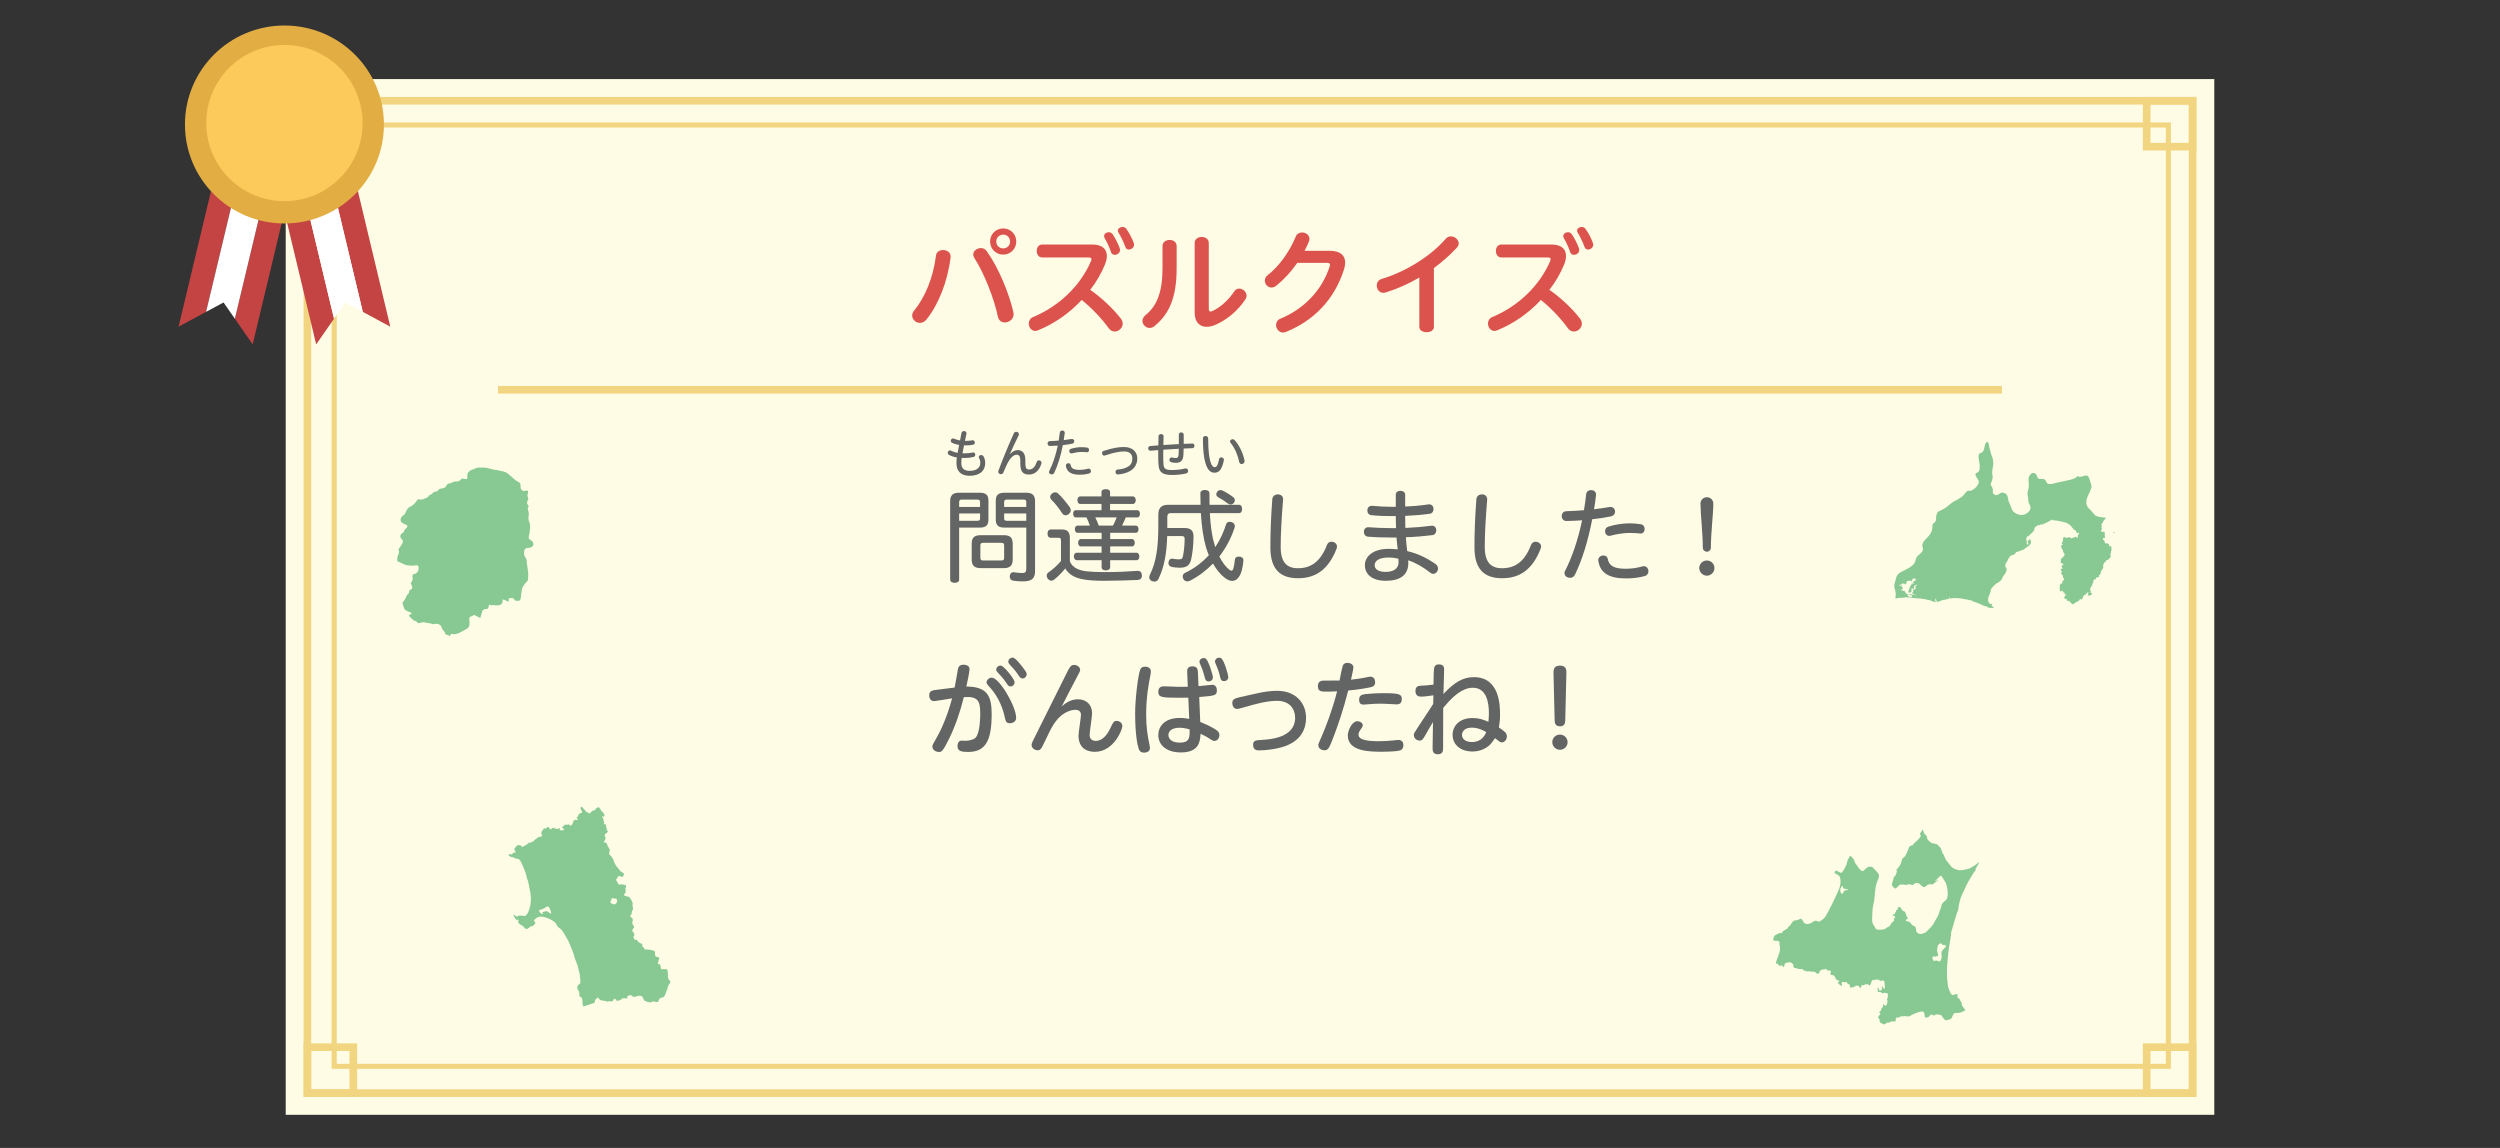 <?xml version="1.0" encoding="utf-8"?>
<!-- Generator: Adobe Illustrator 26.0.2, SVG Export Plug-In . SVG Version: 6.00 Build 0)  -->
<svg version="1.1" id="レイヤー_1" xmlns="http://www.w3.org/2000/svg" xmlns:xlink="http://www.w3.org/1999/xlink" x="0px"
	 y="0px" width="980px" height="450px" viewBox="0 0 980 450" enable-background="new 0 0 980 450" xml:space="preserve">
<rect x="0" y="0" width="980" height="450" fill="#333333" stroke="none"/>
<g>
	<rect x="112" y="31" fill="#FFFCE6" width="756" height="406"/>
	<path fill="#F2D581" d="M858,41v386H122V41H858 M861,38H119v392h742V38L861,38z"/>
	<path fill="#F2D581" d="M849,50v367H132V50H849 M851,48H130v371h721V48L851,48z"/>
	<path fill="#F2D581" d="M137,41v15h-15V41H137 M140,38h-21v21h21V38L140,38z"/>
	<path fill="#F2D581" d="M858,41v15h-15V41H858 M861,38h-21v21h21V38L861,38z"/>
	<path fill="#F2D581" d="M858,412v15h-15v-15H858 M861,409h-21v21h21V409L861,409z"/>
	<path fill="#F2D581" d="M137,412v15h-15v-15H137 M140,409h-21v21h21V409L140,409z"/>
</g>
<rect x="195.232" y="151.291" fill="#F2D581" width="589.535" height="3"/>
<g>
	<g>
		<polygon fill="#C44343" points="89.28,47.443 70,128.062 80.781,122.252 98.166,49.565 		"/>
		<polygon fill="#C44343" points="118.334,54.382 109.448,52.259 92.065,124.947 99.054,135 		"/>
		<polygon fill="#FFFFFF" points="98.166,49.565 80.781,122.252 87.629,118.564 92.065,124.947 109.448,52.259 		"/>
	</g>
	<g>
		<polygon fill="#C44343" points="133.72,47.443 153,128.062 142.217,122.252 124.834,49.565 		"/>
		<polygon fill="#C44343" points="104.664,54.382 113.55,52.259 130.933,124.947 123.945,135 		"/>
		<polygon fill="#FFFFFF" points="124.834,49.565 142.217,122.252 135.371,118.564 130.933,124.947 113.55,52.259 		"/>
	</g>
	<ellipse fill="#E2AE44" cx="111.5" cy="48.8" rx="39" ry="38.801"/>
	<path fill="#FBCA5A" d="M142.139,48.238c0,16.91-13.718,30.617-30.639,30.617S80.861,65.148,80.861,48.238
		c0-16.908,13.718-30.615,30.639-30.615C128.421,17.623,142.139,31.33,142.139,48.238z"/>
</g>
<g>
	<path fill="#DC534E" d="M366.88,100.3c0.181-1.575,1.485-2.295,2.79-2.295c1.484,0,2.97,0.9,2.97,2.52c0,0.09,0,0.18,0,0.315
		c-1.125,9.45-4.814,18.674-9.45,24.389c-0.764,0.945-1.709,1.35-2.564,1.35c-1.619,0-3.06-1.305-3.06-2.88
		c0-0.63,0.226-1.305,0.765-1.935C362.561,116.634,365.846,108.804,366.88,100.3z M381.504,99.76c0-1.395,1.485-2.52,3.016-2.52
		c0.854,0,1.664,0.36,2.25,1.17c4.725,6.57,8.864,16.784,10.484,23.984c0.045,0.27,0.09,0.54,0.09,0.765c0,1.98-1.8,3.24-3.465,3.24
		c-1.215,0-2.385-0.675-2.699-2.25c-1.44-6.884-5.266-16.874-9.271-23.084C381.639,100.615,381.504,100.165,381.504,99.76z
		 M398.379,94.675c0,2.88-2.25,5.13-5.13,5.13s-5.13-2.25-5.13-5.13s2.25-5.13,5.13-5.13S398.379,91.795,398.379,94.675z
		 M390.549,94.675c0,1.53,1.17,2.7,2.7,2.7s2.7-1.17,2.7-2.7s-1.17-2.7-2.7-2.7S390.549,93.145,390.549,94.675z"/>
	<path fill="#DC534E" d="M428.08,95.845c3.824,0,5.805,1.665,5.805,4.455c0,0.99-0.226,2.115-0.721,3.33
		c-1.439,3.51-3.375,6.885-5.805,9.99c4.14,2.835,8.729,7.064,11.97,11.205c0.54,0.675,0.765,1.395,0.765,2.025
		c0,1.71-1.529,3.105-3.15,3.105c-0.81,0-1.664-0.36-2.34-1.305c-2.744-3.825-6.749-8.01-10.574-11.069
		c-4.725,5.084-10.619,9.27-17.189,11.924c-0.359,0.135-0.72,0.225-1.035,0.225c-1.529,0-2.52-1.485-2.52-2.925
		c0-0.99,0.495-1.98,1.575-2.475c10.259-4.23,18.72-12.375,22.813-22.004c0.136-0.315,0.181-0.54,0.181-0.72
		c0-0.495-0.36-0.675-1.17-0.675h-18.134c-1.44,0-2.16-1.26-2.16-2.565c0-1.26,0.72-2.52,2.16-2.52h19.529V95.845z M432.805,92.515
		c0-0.855,0.899-1.485,1.799-1.485c0.586,0,1.125,0.225,1.53,0.765c0.945,1.35,2.205,3.78,2.835,5.58
		c0.045,0.225,0.09,0.45,0.09,0.63c0,1.125-1.08,1.89-2.07,1.89c-0.629,0-1.26-0.315-1.484-1.08c-0.585-1.8-1.574-3.959-2.475-5.444
		C432.895,93.055,432.805,92.785,432.805,92.515z M438.204,90.4c0-0.81,0.899-1.44,1.845-1.44c0.54,0,1.08,0.225,1.439,0.72
		c0.99,1.305,2.34,3.78,2.971,5.669c0.045,0.225,0.09,0.405,0.09,0.63c0,1.08-1.08,1.845-2.025,1.845
		c-0.584,0-1.125-0.27-1.35-0.945c-0.675-1.89-1.8-4.23-2.745-5.715C438.294,90.895,438.204,90.625,438.204,90.4z"/>
	<path fill="#DC534E" d="M455.71,96.43c0-1.575,1.396-2.385,2.79-2.385c1.35,0,2.744,0.81,2.744,2.385v8.64
		c0,11.34-2.744,17.864-8.639,22.724c-0.631,0.54-1.305,0.765-1.936,0.765c-1.529,0-2.834-1.305-2.834-2.79
		c0-0.72,0.359-1.53,1.17-2.205c4.454-3.6,6.704-8.864,6.704-18.629V96.43H455.71z M468.309,95.26c0-1.575,1.396-2.385,2.791-2.385
		c1.35,0,2.744,0.81,2.744,2.385v25.829c0,0.72,0.271,1.035,0.721,1.035c0.135,0,0.359-0.045,0.539-0.135
		c3.15-1.35,6.436-4.32,8.775-7.83c0.494-0.72,1.17-1.035,1.891-1.035c1.395,0,2.879,1.26,2.879,2.79
		c0,0.495-0.135,0.99-0.494,1.485c-2.926,4.41-6.93,7.74-11.34,9.765c-1.35,0.63-2.609,0.945-3.779,0.945
		c-2.791,0-4.727-1.845-4.727-5.58V95.26z"/>
	<path fill="#DC534E" d="M508.539,103.044c-2.43,3.51-5.309,6.615-8.369,9.045c-0.584,0.45-1.17,0.63-1.754,0.63
		c-1.441,0-2.611-1.305-2.611-2.7c0-0.765,0.361-1.575,1.17-2.205c4.275-3.285,8.506-9.045,10.98-15.12
		c0.449-1.08,1.439-1.575,2.43-1.575c1.439,0,2.924,0.99,2.924,2.52c0,0.36-0.09,0.72-0.225,1.08c-0.494,1.215-1.08,2.43-1.709,3.6
		h9.898c4.096,0,6.031,1.8,6.031,4.59c0,0.765-0.135,1.62-0.406,2.52c-3.734,11.97-11.924,20.339-22.904,24.704
		c-0.404,0.18-0.719,0.225-1.08,0.225c-1.574,0-2.699-1.53-2.699-2.97c0-0.99,0.496-1.98,1.711-2.475
		c9.314-3.825,16.424-11.25,19.393-20.744c0-0.135,0.045-0.27,0.045-0.405c0-0.495-0.359-0.72-1.125-0.72
		C520.239,103.044,508.539,103.044,508.539,103.044z"/>
	<path fill="#DC534E" d="M556.375,108.804c-4.32,2.52-8.82,4.5-13.23,5.85c-0.314,0.09-0.584,0.135-0.854,0.135
		c-1.621,0-2.611-1.44-2.611-2.88c0-1.08,0.586-2.16,1.936-2.565c8.91-2.655,19.035-8.64,25.199-15.839
		c0.539-0.585,1.215-0.855,1.891-0.855c1.529,0,3.104,1.215,3.104,2.745c0,0.585-0.27,1.26-0.9,1.89
		c-2.654,2.835-5.623,5.445-8.818,7.785v23.084c0,1.395-1.439,2.07-2.836,2.07c-1.439,0-2.879-0.675-2.879-2.07v-19.35H556.375z"/>
	<path fill="#DC534E" d="M608.08,95.845c3.824,0,5.805,1.665,5.805,4.455c0,0.99-0.227,2.115-0.721,3.33
		c-1.439,3.51-3.375,6.885-5.805,9.99c4.141,2.835,8.73,7.064,11.969,11.205c0.541,0.675,0.766,1.395,0.766,2.025
		c0,1.71-1.529,3.105-3.15,3.105c-0.809,0-1.664-0.36-2.34-1.305c-2.744-3.825-6.75-8.01-10.574-11.069
		c-4.725,5.084-10.619,9.27-17.189,11.924c-0.359,0.135-0.719,0.225-1.035,0.225c-1.529,0-2.52-1.485-2.52-2.925
		c0-0.99,0.496-1.98,1.574-2.475c10.26-4.23,18.721-12.375,22.814-22.004c0.135-0.315,0.18-0.54,0.18-0.72
		c0-0.495-0.359-0.675-1.17-0.675h-18.133c-1.441,0-2.16-1.26-2.16-2.565c0-1.26,0.719-2.52,2.16-2.52h19.529V95.845z
		 M612.805,92.515c0-0.855,0.9-1.485,1.799-1.485c0.586,0,1.125,0.225,1.531,0.765c0.943,1.35,2.205,3.78,2.834,5.58
		c0.045,0.225,0.09,0.45,0.09,0.63c0,1.125-1.08,1.89-2.07,1.89c-0.629,0-1.26-0.315-1.484-1.08c-0.584-1.8-1.574-3.959-2.475-5.444
		C612.895,93.055,612.805,92.785,612.805,92.515z M618.203,90.4c0-0.81,0.9-1.44,1.846-1.44c0.539,0,1.08,0.225,1.439,0.72
		c0.99,1.305,2.34,3.78,2.971,5.669c0.045,0.225,0.09,0.405,0.09,0.63c0,1.08-1.08,1.845-2.025,1.845
		c-0.584,0-1.125-0.27-1.35-0.945c-0.676-1.89-1.801-4.23-2.744-5.715C618.293,90.895,618.203,90.625,618.203,90.4z"/>
</g>
<path opacity="0.8" fill="#6ABD7E" enable-background="new    " d="M696.734,377.772c0.432,0.208,0.399,0.749,0.835,0.809
	c0.434,0.064,0.881-0.318,1.021-0.084c0.138,0.238,0.589,0.804,0.662,0.52c0.074-0.279,0.379-0.5,0.315-0.815
	c-0.067-0.319,0.216-0.645,0.604-0.792c0.387-0.15,0.657-0.034,0.82-0.086c0.165-0.057,0.646-0.184,0.96-0.049
	c0.316,0.131,1.156,0.746,1.073,1.072c-0.087,0.33,0.026,1.056,0.363,1.094c0.339,0.041,1.205,0.164,1.464,0.332
	c0.255,0.163,1.43,0.068,1.711,0.142c0.282,0.073,0.323,0.483,0.51,0.532c0.187,0.048,0.609-0.041,0.748,0.193
	c0.139,0.241,0.82,0.115,1.372,0.106c0.552-0.007,0.995,0.21,1.206,0.164c0.212-0.045,1.136,0.044,1.255,0.177
	c0.112,0.129,0.287,0.422,0.287,0.422s0.818,0.315,1.078,0.08c0.261-0.229,0.16-0.806,0.595-1.146
	c0.436-0.331,0.935-0.505,1.307-0.406c0.373,0.096,0.531-0.313,0.812-0.24c0.282,0.073,0.31,0.53,0.639,0.616
	c0.327,0.084,1.149-0.003,1.312,0.143c0.165,0.14-0.16,0.806-0.149,1.159c0.009,0.349,0.091,0.417,0.369,0.491
	c0.282,0.072,0.893,0.033,1.089,0.233c0.198,0.202,0.267,0.519,0.369,0.694c0.104,0.176,0.438,1.014,0.904,1.135
	c0.467,0.122,0.742,0.042,0.723,0.288c-0.013,0.246-0.223,0.292-0.412,0.44c-0.188,0.15-0.215,0.446,0.114,0.531
	c0.327,0.086,0.127,0.282,0.383,0.448c0.258,0.167,0.452,0.171,0.651,0.368c0.198,0.203,0.518-0.064,0.324-0.464
	c-0.197-0.404-0.134-1.034,0.242-0.939c0.373,0.099,1.261,0.13,1.312-0.061c0.048-0.185,0.385,0.453,0.626,0.667
	c0.243,0.211,1.074,0.477,1,0.761c-0.072,0.277-0.237,0.736,0.057,0.762c0.289,0.023,0.97,0.102,1.266-0.072
	c0.295-0.174,1.119-0.658,1.119-0.658s0.435,0.062,0.82,0.114c0.385,0.049,0.543,0.988,0.869,0.874
	c0.329-0.115,0.175-1.056,0.388-1.099c0.209-0.048,0.796,0.007,0.796,0.007s0.672-0.475,0.902-0.415
	c0.24,0.063,0.577,0.098,0.838,0.066c0.26-0.035,0.441,0.611,0.63,0.461c0.188-0.15,0.422-0.685,0.569-1.048
	c0.146-0.36,0.194-0.951,0.599-1.145c0.399-0.193,0.491,0.024,0.616,0.31c0.076-0.677,0.918-0.457,1.995-0.378c0,0,0,0,0.187,0.442
	c0,0,0.609-0.036,1.245-0.173c0.633-0.138,0.646,0.966,0.661,1.671c0.021,0.701,0.249,1.358-0.104,1.565
	c-0.355,0.209-0.673-0.868-0.673-0.868s-0.538,0.161-0.357,0.602c0.185,0.449,0.088,0.822-0.546,0.96
	c-0.635,0.136-0.513-0.732-0.837-1.019c-0.326-0.282-0.377,0.306-0.194,0.75c0.134,0.324,0.152,0.669-0.139,0.799
	c0.134,0,0.269,0.002,0.378,0.013c0.34,0.039,0.915-0.063,1.103,0.185c0.183,0.248,0.296,0.382,0.557,0.347
	c0.258-0.035,0.659-0.228,1.09-0.166c0.436,0.063,1.218,0.316,1.063,0.522c-0.151,0.211-0.169,0.655-0.065,0.836
	c0.103,0.172-0.515,1.213-0.272,1.425c0.244,0.216-0.05,1.934-0.39,2.095c-0.345,0.16-0.496,0.174-0.709,0.021
	c-0.208-0.153-0.134-0.637-0.369-0.498c-0.232,0.138-0.12,0.468-0.158,0.609c-0.036,0.14-0.108,0.819-0.384,0.899
	c-0.27,0.078-0.285,0.527-0.366,0.655c-0.086,0.125-0.135,0.71-0.546,0.76c-0.412,0.039-0.191,0.347-0.029,0.487
	c0.16,0.143,0.466,0.324,0.196,0.601c-0.275,0.277-0.913,1.01-0.773,1.247c0.024,0.033,0.054,0.088,0.095,0.14
	c0.24-0.002,0.5,0.065,0.654,0.055c-0.154,0.011-0.414-0.057-0.654-0.055c0.211,0.282,0.611,0.765,0.479,1.106
	c-0.153,0.411,0.08,0.672,0.426,0.862c0.353,0.189,1.181,0.655,1.438,0.623c0.258-0.031,0.849-0.782,1.284-0.714
	c0.433,0.059,1.047-0.181,1.411-0.436c0.365-0.257,1.239,0.224,1.582-0.137c0.348-0.362,0.035-1.289,0.354-1.358
	c0.315-0.068,1.358-0.047,1.597-0.388c0.238-0.336,0.587-0.143,1.037-0.13c0.443,0.02,1.008-0.235,1.17-0.094
	c0.163,0.142,1.007,0.162,1.324,0.091c0.316-0.065,0.555-0.402,0.84-0.529c0.279-0.123,2.529-1.094,2.846-1.161
	c0.317-0.063,1.222-0.277,1.563-0.241c0.341,0.04,0.721,0.689,0.661,0.923c-0.06,0.23,0.121,0.68,0.121,0.68s-0.091,0.725,0.391,0.8
	c0.48,0.072,0.799-0.194,1.044-0.179c0.248,0.013,0.582-0.701,0.829-0.887c0.247-0.181,0.521-0.1,0.66-0.025
	c0.523,0.286,0.792,0.402,1.004,0.159c0.214-0.242,0.709-0.416,1.269-0.27c0.561,0.146,1.266,0.13,1.403,0.364
	c0.14,0.233,0.356,0.744,0.602,0.951c0.245,0.22,0.615,0.71,0.78,0.855c0.163,0.14,0.69,0.025,1.112-0.06
	c0.426-0.094,1.235-0.332,1.506-0.807c0.277-0.481,0.591-1.697,1.074-1.824c0.482-0.119,1.972-0.087,2.462-0.258
	c0.474-0.163,1.497-0.69,1.802-0.893c-0.119-0.202-0.24-0.381-0.347-0.515c-0.311-0.381-0.616-0.944-0.801-1.11
	c-0.183-0.158-0.308-0.978-0.336-1.286c-0.035-0.306-0.388-0.694-0.506-0.806c-0.124-0.101-0.209-0.353-0.199-0.536
	c0.01-0.182-0.452-0.416-0.768-0.647c-0.313-0.232-0.036-1.173-0.057-1.365c-0.026-0.194-0.252,0.089-0.389,0.053
	c-0.141-0.037-0.313-0.384-0.472-0.199c-0.161,0.181-0.718,0.601-1.017,0.447c-0.299-0.152-0.842-0.364-0.866-0.714
	c-0.022-0.341-0.709-1.304-0.706-1.603c0.002-0.302-0.057-0.205-0.214-0.617c-0.152-0.417-0.561-3.747-0.543-5.123
	c0.018-1.382,0.079-1.029,0.008-1.612c-0.078-0.578,0.482-7.214,0.854-9.367c0.371-2.151,0.848-4.718,0.765-4.97
	c-0.087-0.246-0.079-0.278,0.066-0.691c0.144-0.412,2.145-7.411,2.339-7.762c0.189-0.347,0.476-0.871,0.421-1.235
	c-0.057-0.366,0.496-3.068,0.915-4.309c0.423-1.238,1.642-3.62,2.238-4.965c0.599-1.343,2.856-5.049,3.2-5.413
	c0.345-0.358,0.499-0.571,0.443-0.932c-0.056-0.362,0.251-0.58,0.416-0.841c0.165-0.253,0.31-0.618,0.31-0.618
	s0.599-0.946,0.47-1.226c-0.128-0.281-0.518,0.461-1.075,0.866c-0.555,0.407-2.117,1.246-2.37,1.434
	c-0.247,0.189-2.161,0.636-3.347,0.777c-1.186,0.148-3.396-0.577-4.159-1.674c-0.764-1.102-1.926-2.2-2.179-2.965
	c-0.249-0.764-0.697-1.725-0.979-2c-0.281-0.271-0.502-1.728-0.768-2.045c-0.269-0.324-1.126-1.247-1.416-1.467
	c-0.291-0.225-1.618-0.323-2.157-0.559c-0.533-0.244-1.719-1.248-1.739-1.752c-0.018-0.502-0.211-1.104-0.631-1.412
	c-0.423-0.309-0.643-0.619-0.877-1.43c-0.241-0.808-0.407-0.752-0.419-0.507c-0.015,0.245-0.586,1.098-0.845,1.329
	c-0.261,0.233,0.219,0.704,0.318,1.084c0,0-0.438,0.664-0.881,1.167c-0.432,0.501-1.47,1.401-1.686,1.529
	c-0.218,0.13-0.396,0.821-0.657,0.87c-0.261,0.059-1.216,0.186-1.47,0.918c-0.247,0.732-0.853,2.115-1.253,2.937
	c-0.397,0.816-1.353,1.428-1.353,1.428s-0.223,0.37-0.313,0.967c-0.091,0.592-0.286,1.343-0.882,1.986
	c-0.602,0.642-0.327,0.776-0.763,1.033c-0.438,0.254-0.468,0.37-0.22,0.613c0.241,0.251-0.398,2.239-0.859,2.364
	c-0.465,0.127-0.419,1.367-0.876,2.416c-0.456,1.053,0.122,1.444,0.305,1.679c0.183,0.233,0.774,0.814,1.134,0.607
	c0.364-0.218,1.244-1.715,2.37-1.537c1.123,0.161,1.96,0.261,2.264,0.031c0.307-0.228,1.071-0.094,1.328,0.099
	c0.262,0.192,0.838,0.091,1.131-0.323c0.294-0.416,1.259-0.595,1.893-0.188c0.632,0.409,1.192,1.111,1.68,1.359
	c0.486,0.251,1.056-0.28,1.536-0.71c0.479-0.426,1.388-0.373,1.921-0.3c0.535,0.075,1.064-0.771,1.338-0.88
	c0.273-0.116,1.088-0.643,1.033-0.901c-0.055-0.266-0.872,0.755-1.031,0.405c-0.156-0.344,0.701-0.556,1.007-1.03
	c0.308-0.47,1.08-1.315,1.38-0.809c0.298,0.507,1.296,1.87,1.696,2.712c0.395,0.843,0.892,3.436,0.709,4.616
	c-0.186,1.182-0.206,1.731-0.799,2.13c-0.595,0.402-1.586,1.37-1.603,1.919c-0.022,0.553-0.269,0.792-0.467,1.546
	c-0.191,0.745-0.857,2.604-1.268,3.237c-0.409,0.63-1.067,1.752-1.364,2.413c-0.294,0.66-1.941,2.262-2.625,3.01
	c-0.685,0.74-2.234,1.266-3.028,0.994c-0.791-0.265-1.161-0.728-1.203-1.296c-0.036-0.56-0.125-1.628-0.833-1.75
	c-0.707-0.125-1.079-0.834-1.305-1.138c-0.226-0.31-0.789-0.759-1.356-0.722c-0.561,0.042-0.685-0.429-0.455-0.61
	c0.236-0.188,0.931-0.251,0.53-0.85c-0.403-0.594-0.496-0.929-0.681-1.648c-0.183-0.726-0.581-0.829-0.988-0.935
	c-0.401-0.104-0.869-1.392-1.316-1.57c-0.443-0.177-0.676,0.008-0.738,0.484c-0.065,0.479-0.326,0.777-0.626,0.762
	c-0.307-0.018-0.077,0.289-0.064,0.475c0.013,0.189-0.495,0.483-0.514,0.789c-0.016,0.301-0.19,0.501-0.67,0.441
	c-0.475-0.063-0.434,0.254,0.173,0.533c0.602,0.282,0.737-0.235,0.602,0.282c-0.135,0.521-0.542,0.907-0.443,1.242
	c0.097,0.329-0.252,0.73-0.484,0.916c-0.233,0.188-0.523,0.112-0.538,0.413c-0.019,0.304-0.604,1.135-0.896,1.307
	c-0.289,0.172-0.955,0.367-1.303,0.77c-0.354,0.398-1.362,0.508-2.098,0.497c-0.737-0.004-1.692,0.115-1.944-0.566
	c-0.26-0.675-1.116-1.635-1.265-2.479c-0.153-0.836,0.088-3.668,0.113-4.704c0.022-1.039,0.485-2.581,0.623-3.592
	c0.139-1.012,0.261-1.716,0.346-3.231c0.086-1.515,0.601-3.965,1.039-4.714c0.436-0.744,0.797-2.129,0.181-2.839
	c-0.612-0.715-1.515-1.752-2.117-2.274c-0.6-0.523-0.919-0.238-1.166-0.24c-0.246-0.002-0.707-0.123-1.608,0.751
	c-0.905,0.87-1.14,1.304-2.029,0.458c-0.883-0.847-1.028-1.253-1.422-1.85c-0.399-0.595-0.705-0.609-0.857-1.452
	c-0.152-0.839-1.163-1.901-1.698-2.221c-0.528-0.321-0.088,0.343-0.512,0.788c-0.421,0.445-0.721,1.351-0.854,2.117
	c-0.14,0.762-1.048,2.373-1.356,2.847c-0.309,0.475-0.615,0.704-0.714,0.862c-0.102,0.152-0.49-0.011-1.079-0.344
	c-0.591-0.337-1.163-0.732-1.398-0.3c-0.235,0.431-0.356,0.887,0.047,0.992c0.405,0.104,1.597,0.726,1.798,1.39
	c0.192,0.666,0.539,2.416-0.347,4.645c-0.887,2.235-4.55,9.708-5.326,10.803c-0.773,1.086-2.415,2.204-2.847,1.964
	c-0.432-0.228-1.149-0.539-1.545-0.213c-0.39,0.332-1.842,1.179-2.709,1.202s-1.41-0.491-1.724-1.182
	c-0.31-0.698-0.679-1.163-1.336-0.778c-0.651,0.383-1.103,0.453-1.795,0.522c-0.694,0.065-1.016,0.594-1.544,1.443
	c-0.525,0.844-1.105,0.938-1.211,1.346c-0.104,0.4-0.352,0.401-0.886,0.811c-0.538,0.42-0.943,0.315-1.208,0.862
	c-0.263,0.544-0.451,0.553-0.928,0.497c-0.475-0.064-1.306,0.523-1.928,0.792c-0.622,0.267-0.777,1.335-0.783,1.822
	c-0.002,0.492,0.504,0.438,1.068,0.401c0.563-0.036,1.542,0.218,1.377,0.853c-0.164,0.633-0.035,0.845,0.079,1.122
	c0.111,0.28,0.376,1.392-0.392,3.408c-0.536,1.404-1.059,2.683-1.176,3.623C696.321,377.715,696.558,377.687,696.734,377.772z
	 M758.441,374.945c0.563,0.146,0,0,0.822-0.086c0.82-0.09,0.449-0.979,0.2-1.545c-0.254-0.569-0.008-1.898,0.139-2.464
	c0.146-0.56,0.809-1.187,1.275-1.065l0.721,0.686c0,0,0.659-0.227,1.149,0.196c0.486,0.433-0.787,1.096-1.117,1.609
	c-0.333,0.513-0.76,1.001-0.556,1.754c0.204,0.752,0.006,1.902-0.352,2.507c-0.357,0.609-0.776,0.298-1.22,0.08
	c-0.442-0.215-0.798-0.006-1.313,0.061c-0.517,0.071-0.578-0.853-0.695-1.175C757.384,375.166,757.878,374.799,758.441,374.945z
	 M722.36,347.305c0.243,0.158-0.122,0.868,0.438,1.015c0.558,0.145,2.202,0.37,1.658,0.531c-0.538,0.157-0.891-0.029-1.359,0.247
	c-0.474,0.274-0.628,1.634-1.207,1.183c-0.584-0.451-0.413-1.103-0.504-1.527C721.297,348.33,722.103,347.144,722.36,347.305z"/>
<path opacity="0.8" fill="#6ABD7E" enable-background="new    " d="M233.525,391.73c0.448-0.242,0.881-1.057,1.049-0.569
	c0.167,0.492,0.713,0.967,1.327,1.023c0.609,0.058,1.337,0.146,1.84,0.358c0.5,0.212,0.643-0.06,1.023-0.07
	c0.381-0.013,0.617,0.243,1.182,0.036c0.564-0.21,0.36-0.583,0.842-0.94c0.482-0.36,0.625,0.436,0.819,0.619
	c0.197,0.182,0.389,0.176,1.067,0c0.679-0.174,1.049-0.567,1.305-0.802c0.26-0.237,1.108,0.076,1.828-0.022
	c0.718-0.101-0.672-0.699,0.498-1.044c1.169-0.344,1.052-0.376,1.213-0.078c0.163,0.301,1.094,0.765,1.69,0.44
	c0.601-0.326,1.053-0.378,1.97-0.295c0.918,0.083,0.93,1.531,1.509,1.892c0.585,0.36,1.696,0.63,2.002,0.658
	c0.304,0.026,0.678-0.177,1.17-0.345c0.336-0.116,0.681,0.039,1.089,0.15c-0.02-0.455,0.025-0.948,0.025-0.948
	s-0.044,0.493-0.025,0.948c0.183,0.052,0.381,0.095,0.592,0.099c0.688,0.016,0.656-0.936,0.947-1.288
	c0.295-0.35,1.046-0.566,1.314-0.613c0.263-0.048,0.455-0.053,0.882-0.866c0.432-0.813,0.551-1.846,0.807-2.081
	c0.262-0.237,0.108-1.411,0.953-2.354c0.193-0.219,0.285-0.412,0.313-0.584c-0.272,0.133-0.5,0.234-0.595,0.248
	c0.095-0.014,0.323-0.115,0.595-0.248c0.091-0.582-0.561-0.942-0.718-1.23c-0.203-0.375-0.258-2.086-0.236-2.581
	c0.021-0.495-0.355-1.549-0.656-1.385c-0.297,0.161-1.105-0.079-1.595,0.092c-0.49,0.166-0.56-0.858-0.56-0.858
	s-0.061-0.645-0.265-1.021c-0.202-0.373-0.95,0.032-0.848-0.313c0.104-0.346,0.257-1.495,0.543-2.035
	c0.289-0.545-0.895-0.582-1.24-0.685c-0.347-0.102-0.58-1.426-0.362-1.737c0.22-0.313-0.827-0.81-1.55-0.901
	c-0.728-0.089-1.534-0.329-2.141-0.195s-0.587-0.551-0.587-0.551s-0.978-0.73-0.799-1.117c0.179-0.386-0.14-0.793-0.596-0.738
	c-0.455,0.052-0.516-0.594-0.894-0.583c-0.381,0.013-0.459-1.202-0.866-0.883c-0.408,0.316-0.728-0.089-0.855-0.508
	c-0.127-0.411-0.441-0.63-0.03-0.947c0.405-0.32,0.042-0.99-0.121-1.29c-0.164-0.301-0.968-0.543-0.275-1.4
	c0.695-0.863,0.534-1.161,0.262-1.304c-0.27-0.143-0.723-1.159-0.435-1.698c0.288-0.544,0.11-1.222-0.276-1.4
	c-0.385-0.176-0.893-0.579-0.343-1.167c0.552-0.592,0.188-1.263,0.664-1.814c0.479-0.549-0.163-1.554,0.003-2.32
	c0.164-0.768-0.474-1.584-0.757-2.104c-0.284-0.523-0.79-0.928-1.096-0.956c-0.303-0.026-0.571,0.021-1.114-0.27
	c-0.542-0.285-0.623-0.435-0.028-0.947c0.591-0.515-0.019-1.636,0.27-2.18c0.286-0.54,0.267-1.112-0.113-1.102
	c-0.38,0.017-1.119-0.456-1.949-0.201c-0.828,0.257-1.051-0.687-1.212-0.987c-0.162-0.298-0.637-0.816-0.378-1.054
	c0.259-0.239,0.433-0.812,0.875-1.246c0.439-0.433,0.467,0.325,1.3,0.263c0.838-0.065,0.443-0.436,0.813-0.829
	c0.367-0.393-1.261-1.252-1.455-1.436c-0.198-0.182-0.88-1.265-1.233-1.557c-0.353-0.291-1.325-2.089-1.336-2.467
	c-0.012-0.382-1.018-2.062-1.521-2.271c-0.501-0.213-0.165-1.558,0.02-1.752c0.181-0.197-0.819-1.685-0.819-1.685
	s-0.389-1.435-0.77-1.422c-0.379,0.011-1.065-0.003-0.7-0.396c0.371-0.394,0.612-1.201,0.612-1.201s-0.183-0.869-0.345-1.168
	s0.43-0.814,0.989-1.212c0.556-0.399,0.056-0.609-0.19-1.06c-0.122-0.224-0.024-0.397,0.126-0.537
	c-0.057-0.013-0.106-0.023-0.145-0.031c-0.228-0.07-0.259-0.925-0.25-1.267s-0.294-0.277-0.483-0.27
	c-0.191,0.005-0.516-0.061-0.28-0.337c0.24-0.272-0.076-0.679-0.101-0.813c-0.024-0.133-0.28-0.428-0.155-0.642
	c0.127-0.215-0.232-0.695-0.293-0.808c-0.062-0.114-0.333-0.257-0.264-0.487c0.07-0.229,0.308,0.121,0.536,0.097
	c0.227-0.027,0.32-0.126,0.443-0.434c0.122-0.309-0.718-1.594-1.006-1.584c-0.284,0.011-0.506-1.031-0.681-1.083
	c-0.174-0.05-0.43-0.346-0.456-0.573c-0.026-0.228-0.684,0.078-0.998,0.299c-0.316,0.22-0.459,0.585-0.604,0.764
	c-0.147,0.174-0.298,0.161-0.567,0.111c-0.267-0.048-0.577,0.36-0.819,0.542c-0.078,0.059-0.164,0.139-0.252,0.219
	c-0.039,0.099-0.129,0.202-0.281,0.314c-0.064,0.041-0.115,0.072-0.172,0.09c-0.005,0.003-0.01,0.007-0.016,0.009
	c-0.021,0.012-0.042,0.015-0.067,0.012c-0.401,0.066-0.652-0.442-0.939-0.528c-0.04-0.012-0.074-0.022-0.107-0.034
	c-0.28-0.107-0.454-0.284-0.599-0.552c-0.162-0.301-0.866-0.882-1.226-1.368c-0.25-0.104-0.442-0.194-0.583,0.172
	c-0.14,0.366,0.176,0.774,0.303,1.093c0.125,0.321,0.294,0.809,0.262,1.02c-0.031,0.212-0.536-0.097-0.681,0.08
	c-0.148,0.176-0.389,0.354-0.578,0.457c-0.187,0.101-0.335,0.811-0.335,0.811s-0.407,0.315-0.516,0.474
	c-0.11,0.155,0.555,0.667,0.413,0.938c-0.146,0.271-0.81-0.242-1.09-0.04c-0.276,0.198-0.594,0.419-0.594,0.419
	s-0.241,0.807-0.326,1.096c-0.086,0.288-0.57,0.646-0.772,0.807c-0.202,0.157-0.368-0.236-0.49-0.459
	c-0.122-0.225-0.816,0.101-1.102,0.111c-0.285,0.009-0.881-0.199-0.799-0.05c0.082,0.15-0.513,0.664-0.81,0.824
	c-0.301,0.164,0.039,0.609,0.404,0.748c0.367,0.143,0.321,0.504,0.073,0.491c-0.246-0.008-0.376,0.108-0.64,0.157
	c-0.266,0.045-0.257-0.201-0.517-0.062c-0.261,0.143-0.421-0.059-0.39-0.272c0.031-0.207,0.14-0.365,0.002-0.531
	c-0.14-0.167-0.267,0.045-0.64,0.247c-0.373,0.203-1.088-0.135-1.262-0.185c-0.171-0.051-0.407-0.215-0.653-0.225
	c-0.249-0.01-0.617,0.384-0.842,0.504c-0.223,0.121-0.316,0.125-0.536-0.097c-0.215-0.222-0.407-0.843-0.595-0.836
	c-0.19,0.004-0.667,0.552-0.932,0.696c-0.26,0.14-0.557-0.135-0.78-0.015c-0.223,0.122-0.078,0.478-0.378,0.642
	c-0.298,0.16-0.512,0.57-0.594,1.048c-0.078,0.479,0.332,0.788,0.303,1.096c-0.028,0.306-0.741,0.593-0.741,0.593
	s-0.288-0.087-0.441-0.099c-0.153-0.013-0.802,0.482-0.911,0.641c-0.109,0.155-0.523,0.283-0.874,0.616
	c-0.35,0.336-0.715,0.824-0.946,0.755c-0.233-0.069-0.448,0.243-0.599,0.323c-0.15,0.083-0.422-0.155-0.649-0.033
	c-0.223,0.122-0.924,0.886-1.188,0.935c-0.264,0.044-0.894,0.484-1.138,0.664c-0.241,0.178-0.751-0.223-0.892-0.484
	c-0.143-0.259-1.05-0.156-1.332-0.051c-0.283,0.103-0.518,0.471-0.591,0.609c-0.07,0.134-0.314,0.218-0.477,0.548
	c-0.158,0.327-0.145,0.71,0.088,0.872c0.232,0.163,0.166,0.488,0.288,0.712c0.122,0.228-0.508,0.132-0.739,0.065
	c-0.232-0.07-0.29,0.446-0.607,0.666c-0.316,0.222-0.622-0.145-1.022-0.019c-0.167,0.05-0.302,0.212-0.407,0.386
	c0.214,0.294,0.438,0.502,0.684,0.585c0.807,0.281,1.569,0.291,1.643,0.43c0.077,0.137,0.201,0.367,0.737,0.373
	c0.543,0.006,0.798-0.073,1.381,0.564s1.988,4.108,2.253,5.035c0.264,0.93,0.477,1.651,0.477,1.651s-0.182,0.215,0.086,0.487
	c0.267,0.273,0.819,2.766,1.336,5.769c0.783,4.52-0.95,8.142-1.775,8.707c-0.826,0.568-1.051,0.034-1.424,0.119
	c-0.371,0.084-1.554-0.232-1.772,0.246c-0.218,0.474-1.141-0.456-1.379-0.565c-0.238-0.108-0.488,0.086,0.127,1.006
	c0.617,0.915,0.907,1.233,1.091,1.134s0.098-0.588,0.317-0.293c0.224,0.301,0.304,0.671,0.027,0.705
	c-0.283,0.035-0.136,0.189,0.135,0.582c0.27,0.39,0.632,0.727,1.085,0.9c0.45,0.174,1.078,0.785,1.252,1.109
	c0.176,0.321,0.98,0.484,1.23,0.286c0.253-0.195,0.548-0.416,0.733-0.515c0.187-0.101,0.566-0.607,0.805-0.497
	c0.239,0.111,0.612,0.143,0.721-0.213c0.105-0.352,0.359-0.433,0.657-0.653c0.297-0.223-0.048-0.75-0.22-0.953
	c-0.169-0.205-0.323-0.599,0.232-0.899c0.552-0.298,1.133-1.866,5.048-0.353c0.657,0.252,2.548,1.18,3.044,1.986
	c0.497,0.806,0.497,0.806,0.693,1.17c0.201,0.372,1.106,0.833,1.57,1.356c0.461,0.526,2.12,3.258,2.65,4.341
	c0.527,1.086,2.189,5.251,2.273,5.623c0.082,0.374,0.152,1.051,0.426,1.556c0.275,0.508,1.182,3.171,1.245,3.618
	c0.061,0.443,0.004,0.888,0.251,1.23c0.246,0.348,0.311,1.561,0.401,2.17c0.085,0.604,0.351,2.19-0.036,2.578
	c-0.383,0.389-1.058,0.575-1.052,1.466c0.006,0.892,0.338,0.95,0.539,1.317c0.2,0.368,0.361,1.115,0.285,1.633
	c-0.074,0.516,0.111,0.534,0.305,0.668c0.19,0.136,0.444,0.056,0.649,0.543c0.205,0.485,0.411,1.744,0.233,2.078
	c-0.176,0.334,0.154,0.394,0.277,0.623c0.088,0.161,0.042,0.395,0.034,0.649c1.309-0.431,3.882-1.276,4.242-1.402
	C233.338,392.993,233.076,391.973,233.525,391.73z M239.45,353.206c0.3-0.163,0.049-0.803,0.382-1.079l0.76-0.023
	c0,0,0.311,0.217,0.767,0.163c0.455-0.053,0.588,0.554,0.526,0.971c-0.061,0.423,0.135,0.606-0.875,1.248
	c-0.364,0.234-0.729-0.278-1.227-0.302C239.29,354.162,239.149,353.371,239.45,353.206z M216.017,358.165
	c-0.309-0.026-1.325-0.833-1.595-0.976c-0.271-0.141-1.891,0.443-1.891,0.443c-0.025,0.306,0.707,0.587,0.179,0.679
	c-0.533,0.095-1.477-0.94-1.376-1.287c0.101-0.346,0.516-0.475,0.97-0.526c0.457-0.052,1.912-0.938,2.094-1.136
	c0.184-0.194,0.653,0.13,0.849,0.318C215.442,355.864,216.319,358.193,216.017,358.165z"/>
<path opacity="0.8" fill="#6ABD7E" enable-background="new    " d="M157.713,202.329c-0.488,0.365-0.855,1.345-0.609,1.954
	c0.241,0.614,1.343,1.223,1.954,1.348c0.612,0.119,0.855,0.73,0.365,1.219c-0.488,0.489-0.853,0.856-0.977,1.223
	c-0.12,0.367-0.243,0.613-0.855,0.978c-0.61,0.367-0.979,1.346-0.243,2.2c0.731,0.854,0.855,0.734,0.243,1.956
	c-0.61,1.223-1.588,2.078-1.344,2.446c0.245,0.364,0.245,0.975-0.123,1.708c-0.365,0.734-0.608,2.443-0.243,2.689
	c0.366,0.246,0.854,0.246,1.832,0.856c0.415,0.259,1.71,0.735,2.2,0.735s0.733,0.12,1.713,0.12c0.978,0,1.832-0.368,2.198,0
	c0.367,0.368,0.367,1.59,0,2.2c-0.366,0.611-1.102,1.099-1.588,1.099c-0.491,0-0.734,0.49-0.491,1.467
	c0.245,0.979-0.731,1.957-0.731,1.957s0.612,1.467,0.612,1.832c0,0.368-0.612,0.979-0.979,0.979c-0.366,0-0.122,1.221-0.733,1.589
	c-0.61,0.365-1.099,2.443-1.834,2.931c-0.731,0.49,0.247,1.835,0.247,2.444c0,0.611,1.344,1.47,2.32,1.713
	c0.979,0.245,0.734,0.853,0,0.977c-0.733,0.121,0,0.977,0.367,1.222s1.345,1.222,1.345,1.222s0,0,0.364,0
	c0.368,0,0.489,0.123,0.857,0.611c0.365,0.49,0.978,0.245,1.711,0c0.732-0.243,1.467,0.122,3.423,0.365
	c0.775,0.098,0.364,0.489,1.466,0.244c1.101-0.244,0.977,0,1.345,0c0.364,0,0.61,0.124,1.101,0.49
	c0.487,0.367,0.365,0.855,0.732,1.468c0.366,0.612,0.734,0.733,0.978,1.343c0.099,0.25,0.277,0.576,0.456,0.877l1.011,0.223
	l0.568,0.428c0.053-0.332,0.147-0.588,0.287-0.733c0.581-0.577,0.733,0.186,2.018-0.182c1.283-0.365,0,0,0.732-0.183
	c0.733-0.183,2.934-1.466,3.851-2.018c0.915-0.549,0.795-2.077,0.795-2.077s0.061-0.733-0.062-1.1
	c-0.124-0.366,0.062-1.1,0.182-1.282c0.125-0.183,0.856-0.306,0.856-0.306l0.794-0.551l2.443,1.283l0.856-2.934l0.916-0.609
	c0,0,1.101,0,1.283-0.245c0.184-0.247,0.184-0.916,0.368-1.345c0.183-0.431,0.733,0.183,0.733,0.183l0.732-0.183
	c0,0,1.955,0.427,3.054-0.123c1.102-0.552,0.797-2.076,0.797-2.076s0.915,0.182,1.832,0.733c0.916,0.547,0.55-1.102,0.55-1.102
	s0.917-0.183,1.468-0.183c0.55,0,0.915,0.916,0.915,0.916s0.733,0.368,1.652,0.182c0.915-0.182,0.732-1.829,0.915-2.749
	c0.183-0.915,0-2.016,1.101-3.48c1.098-1.467,1.466-1.651,1.466-1.651s0.183-1.467,0.183-2.382c0-0.919-0.551-4.403-0.551-4.403
	s0-1.099-0.183-1.647c-0.183-0.55-0.915-0.918-0.915-2.382c0-1.469,0.549-2.018,1.466-2.018c0.916,0,2.199-0.366,2.199-1.468
	c0-1.099-1.099-1.65-1.648-2.015c-0.551-0.368,0.183-2.2,0.183-2.751c0-0.549,0.183-2.017,0.183-2.017s0-1.282-0.365-2.016
	c-0.368-0.734-0.368-1.467-0.184-2.567c0.184-1.098-0.367-1.832-0.367-2.565c0-0.313,0.165-0.653,0.354-0.946
	c-0.171-0.198-0.244-0.521-0.537-0.889c-0.489-0.61,0.488-1.71,0.366-2.074c-0.12-0.368-0.488-1.224-0.244-1.835
	c0.244-0.61,0.366-1.467-0.366-1.345c-0.733,0.121-1.223,0.367-1.832-0.122c-0.613-0.487-0.613-1.222-0.613-2.077
	s-0.608-1.101-1.344-1.468c-0.734-0.368-2.321-1.954-3.544-2.933c-1.223-0.978-2.444-0.978-3.3-1.222
	c-0.856-0.247-1.956-0.247-3.666-0.734c-1.712-0.489-2.446-0.489-2.81-0.489c-0.366,0-1.224,0.124-1.712,0
	c-0.488-0.122-2.32,0.857-2.933,0.977c-0.61,0.125-1.466,1.346-1.466,1.346s-0.121,1.71-0.121,2.078
	c0,0.365-1.957-0.122-1.957-0.122s-0.488,0.367-0.977,0.855c-0.49,0.49-2.079,0.367-2.079,0.367l-1.101,0.489l-1.586,0.487
	c0,0-0.611,0.734-0.734,1.101c-0.122,0.367-1.712,0.733-2.2,0.733s-0.61,1.222-2.321,1.222c0,0-1.223,1.223-1.59,1.223
	c-0.366,0-0.854,0.855-0.854,0.855s-1.592,0.732-1.957,0.856c-0.366,0.121-1.099,0.121-1.589,0c-0.488-0.124-0.856,0.612-1.22,1.099
	c-0.368,0.487-1.102,1.346-2.447,1.956c-0.417,0.19-0.826,0.711-1.005,0.963c-0.026,0.285-0.216,0.42-0.462,0.992
	C158.69,201.593,158.203,201.961,157.713,202.329z"/>
<g>
	<path fill="#636464" d="M374.217,269.52c0.2-1.12,1-5.359,1.24-6.959c0.16-0.96,0.52-2,2.28-2c1.08,0,2.319,0.48,2.319,1.72
		c0,1.04-0.92,5.439-1.24,6.839c8.159,0.04,9.918,3.68,9.918,10.759c0,10.078-2.16,14.877-9.159,14.877
		c-2.52,0-4.239-0.2-4.239-2.319c0-1.2,0.6-2.12,1.6-2.12c0.48,0,1.28,0.08,1.52,0.08c1.439,0,3.52-0.52,4.159-1.439
		c1.56-2.239,1.64-7.519,1.64-9.358c0-5.199-1.2-6.679-6.439-6.319c-1.359,5.52-3.239,11.118-5.679,16.118
		c-2.44,5.039-3.08,5.398-4.08,5.398c-0.92,0-2.56-0.64-2.56-2.159c0-0.521,0.16-0.88,1.6-3.359c1.08-1.88,3.839-6.999,6.119-15.518
		c-1.12,0.16-6.519,1.08-7.039,1.08c-1.36,0-1.92-1.08-1.92-2.28c0-1.76,1.24-1.959,2.919-2.159L374.217,269.52z M398.333,281.398
		c0,1.72-1.72,2.119-2.439,2.119c-1.44,0-1.68-0.76-2.08-2.56c-0.56-2.679-2.08-7.438-5.719-11.438c-1.2-1.28-1.36-1.56-1.36-2.04
		c0-0.88,0.92-1.84,2.04-1.84C391.734,265.64,398.333,276.918,398.333,281.398z M397.733,267.44c0,0.8-0.64,1.64-1.6,1.64
		c-0.72,0-1-0.359-1.759-1.52c-0.92-1.399-2.04-2.68-3.24-3.919c-0.56-0.561-0.6-0.88-0.6-1.12c0-1.16,1.16-1.72,1.879-1.6
		C393.614,261.121,397.733,266.24,397.733,267.44z M401.013,261.721c1.32,1.72,1.44,2.119,1.44,2.6c0,0.8-0.68,1.64-1.6,1.64
		c-0.72,0-1-0.36-1.76-1.479c-1.04-1.6-2.399-3.04-3.279-3.96c-0.32-0.359-0.56-0.8-0.56-1.119c0-1.12,1.12-1.72,1.88-1.6
		C398.013,257.961,399.573,259.841,401.013,261.721z"/>
	<path fill="#636464" d="M422.536,274.118c3.479,0,5.559,2.28,5.559,5.479c0,1.359-0.959,7.279-0.959,8.479
		c0,1.56,0.959,2.359,2.359,2.359c2.72,0,4.599-2.52,5.759-4.999c1.12-2.359,1.399-2.839,2.439-2.839c0.96,0,2.28,0.64,2.28,2.079
		c0,1.2-3.28,10.038-10.798,10.038c-2.24,0-6.399-0.76-6.399-6.398c0-1.28,0.96-6.919,0.96-8.079c0-1.119-0.64-1.999-2.16-1.999
		c-1.36,0-5.439,0.6-8.799,6.118c-1,1.641-1.28,2.28-3.959,7.839c-0.64,1.36-1.16,1.92-2.04,1.92c-1.2,0-2.399-0.92-2.399-2.04
		c0-0.56,0.2-1.039,0.88-2.399c3.279-6.599,9.638-19.396,13.238-26.556c0.88-1.72,1.4-2.479,2.52-2.479s2.399,0.8,2.399,1.92
		c0,0.439-0.12,0.76-1.52,3.359c-1.84,3.479-3.799,7.239-5.719,11.038C417.257,275.998,419.377,274.118,422.536,274.118z"/>
	<path fill="#636464" d="M446.899,262.681c0.12-0.36,0.48-1.36,2-1.36c0.88,0,2.24,0.4,2.24,1.88c0,0.44-0.08,1.08-0.2,1.6
		c-0.64,3.2-1.64,8.319-1.64,15.397c0,4.999,0.56,8.239,1.28,11.639c0.08,0.439,0.2,1,0.2,1.439c0,1.52-1.72,1.76-2.28,1.76
		c-1.64,0-2-1.12-2.12-1.479c-0.56-1.64-1.4-5.839-1.4-13.918C444.979,273.519,446.179,264.641,446.899,262.681z M470.495,282.997
		c4.16,1.64,6.279,3.119,6.559,3.359c0.6,0.521,0.96,1,0.96,1.8c0,1.08-0.76,2.279-1.92,2.279c-0.56,0-0.88-0.159-1.839-0.8
		c-1.16-0.8-2.36-1.399-3.399-1.88c-0.04-0.039-0.04-0.039-0.24-0.119c-0.16,2.879-0.44,7.318-7.719,7.318
		c-5.559,0-8.838-2.84-8.838-6.799c0-3.279,2.319-6.719,8.438-6.719c1.56,0,2.839,0.2,3.679,0.359l-0.36-8.318
		c-3.399,0.04-3.479,0.04-3.919,0.04c-6.679,0-7.839-0.24-7.839-2.319c0-2.16,1.64-2.16,2.399-2.16c0.28,0,4.879,0.2,5.559,0.2
		c1.92,0,2.68,0,3.6-0.04l-0.24-5.719c-0.04-0.84,0-2.279,2.08-2.279c1.64,0,2.08,0.88,2.12,2.199l0.24,5.559
		c0.6-0.039,5.119-0.52,5.359-0.52c1.44,0,1.84,1.2,1.84,2.12c0,2.119-0.72,2.159-6.919,2.679L470.495,282.997z M462.337,285.277
		c-2.52,0-4.319,1.04-4.319,2.84c0,1.52,1.28,3,4.479,3c3.919,0,3.879-2.12,3.839-5.199
		C464.457,285.357,463.057,285.277,462.337,285.277z M475.455,265.481c0,0.999-0.76,1.64-1.68,1.64c-1.08,0-1.36-0.8-1.64-2.04
		c-0.32-1.279-0.76-2.72-1.48-4.319c-0.4-0.88-0.48-1.08-0.48-1.399c0-0.641,0.64-1.4,1.6-1.4c0.24,0,0.56,0,0.8,0.16
		C473.735,258.801,475.455,264.681,475.455,265.481z M481.494,265.361c0,1.04-0.8,1.64-1.6,1.64c-1.12,0-1.359-0.48-1.72-2.08
		c-0.4-1.72-0.959-3.159-1.439-4.279c-0.4-0.88-0.48-1.159-0.48-1.399c0-0.64,0.68-1.439,1.64-1.439c0.24,0,0.52,0.04,0.76,0.199
		C479.854,258.682,481.494,264.601,481.494,265.361z"/>
	<path fill="#636464" d="M492.697,271.799c3.239-0.72,5.719-1,7.918-1c7.319,0,11.359,4.8,11.359,10.559
		c0,10.078-9.799,11.758-12.599,12.238c-2.439,0.439-4.72,0.56-5.759,0.56c-0.721,0-2.4,0-2.4-2.199c0-1.72,1.121-1.8,3.439-1.92
		c2.92-0.16,13.039-0.76,13.039-8.639c0-3.119-1.801-6.679-7.16-6.679c-4.119,0-9.277,1.52-11.637,2.199c-0.92,0.28-3.439,1-3.919,1
		c-1.32,0-1.92-1.279-1.92-2.319c0-1.2,0.64-1.8,2.68-2.24L492.697,271.799z"/>
	<path fill="#636464" d="M523.059,288.036c-2.039,5.399-2.399,6.079-3.92,6.079c-0.799,0-2.359-0.52-2.359-2
		c0-0.479,0.12-0.72,1.52-3.919c1.28-2.96,4.04-9.958,5.84-17.197c-2.16,0.12-3.92,0.12-4.319,0.12c-2.12,0-3.2-0.16-3.2-2.16
		c0-1.479,0.76-2.159,2.24-2.159c1.199,0,5.239,0,6.238-0.04c0.201-0.92,0.881-4.679,1.28-5.799c0.16-0.44,0.601-1.12,1.76-1.12
		c1.239,0,2.399,0.64,2.399,1.76c0,0.68-0.72,3.76-0.959,4.839c2.279-0.239,4.279-0.56,5.838-0.88
		c0.24-0.039,1.36-0.319,1.721-0.319c1.479,0,1.92,1.239,1.92,2.239c0,1.479-1.08,1.76-1.801,1.92
		c-1.56,0.36-5.679,1.04-8.758,1.279C526.538,278.398,524.539,284.077,523.059,288.036z M532.057,282.717
		c1.08,0,2.16,0.721,2.16,1.6c0,0.44-0.32,0.96-0.96,1.8c-0.399,0.521-0.72,1.2-0.72,1.88c0,2.08,3.6,2.56,7.998,2.56
		c1.76,0,4.04-0.16,5.24-0.279c0.359-0.04,2.079-0.24,2.439-0.24c0.799,0,1.92,0.479,1.92,2.079c0,0.88-0.4,1.8-1.44,2.08
		c-1.239,0.359-4.64,0.479-7.118,0.479c-4.32,0-13.238,0-13.238-6.358C528.338,286.237,530.058,282.717,532.057,282.717z
		 M535.017,272.119c1.2-0.16,4.239-0.4,7.399-0.4c6.278,0,7.078,0.48,7.078,2.32c0,1.439-0.64,2.079-2.119,2.079
		c-0.16,0-1.84-0.08-2.2-0.12c-1.6-0.08-2.919-0.16-3.96-0.16c-1.639,0-3.438,0.08-4.998,0.24c-1.16,0.12-1.28,0.12-1.6,0.12
		c-0.641,0-1.84,0-1.84-1.92C532.777,272.839,533.537,272.32,535.017,272.119z"/>
	<path fill="#636464" d="M561.738,283.037c-1.159,1.88-2.318,3.919-3.039,5.199c-0.8,1.399-1.199,2.079-2.199,2.079
		c-1.08,0-2.279-0.88-2.279-2.159c0-0.64,0.16-0.88,1.479-2.88c0.96-1.479,5.239-7.998,6.118-9.318l0.08-3.399
		c-1,0.16-3.559,0.521-4.679,0.521c-0.64,0-2.359,0-2.359-2.16c0-2.039,1.319-2.079,2.159-2.119c1.4-0.08,3.08-0.16,4.92-0.44
		l0.08-4.599c0.039-2.479,0.439-3.32,1.999-3.32c2.079,0,2.079,1.36,2.079,2.08c0,1.479-0.239,8.158-0.279,9.519
		c4.359-4.64,7.719-6.599,11.958-6.599c10.238,0,10.238,11.478,10.238,14.677c0,2.08-0.12,2.84-0.44,5.04
		c2.36,1.64,3.12,2.199,3.12,3.519c0,1.36-1.04,2.36-1.96,2.36c-0.479,0-0.88-0.24-2.68-1.68c-0.52,0.84-1.6,2.239-1.959,2.56
		c-1.521,1.439-3.8,2.679-6.959,2.679c-4.479-0.04-7.719-2.56-7.719-6.559c0-3.399,2.639-6.559,7.719-6.559
		c2.879,0,4.559,0.72,6.318,1.479c0.08-1,0.2-2.199,0.2-3.399c0-4.359-1.04-9.958-6.278-9.958c-2.16,0-5.84,0.72-11.639,7.918
		c0,1.44,0,13.238-0.04,15.758c0,0.92-0.08,2.399-2.04,2.399c-2.079,0-2.119-1.479-2.079-2.8L561.738,283.037z M576.896,285.237
		c-2.72,0-3.799,1.48-3.799,2.84c0,1.72,1.6,2.8,3.879,2.8c3.919,0,5.119-2.76,5.639-3.88
		C581.376,286.277,579.456,285.237,576.896,285.237z"/>
	<path fill="#636464" d="M614.496,290.916c0,1.68-1.359,2.999-2.999,2.999c-1.601,0-3-1.319-3-2.999s1.359-2.96,3-2.96
		C613.137,287.956,614.496,289.277,614.496,290.916z M608.978,264.08c-0.04-1.239-0.04-3.159,2.52-3.159c2.6,0,2.56,1.84,2.52,3.159
		l-0.44,18.237c-0.04,0.84-0.08,2.399-2.039,2.399c-2.04,0-2.08-1.52-2.12-2.399L608.978,264.08z"/>
</g>
<g>
	<path fill="#636464" d="M375.987,227.146c0,0.88-0.72,1.319-1.76,1.319c-1,0-1.76-0.439-1.76-1.319v-30.675
		c0-2.24,1-3.319,3.439-3.319h8.158c2.4,0,3.4,0.88,3.4,3.079v7.479c0,2.2-1,3.12-3.4,3.12h-8.078v20.316H375.987z M384.186,196.792
		c0-0.68-0.36-0.96-1.08-0.96h-6.119c-0.68,0-1,0.28-1,0.96v1.92h8.199L384.186,196.792L384.186,196.792z M383.106,204.15
		c0.72,0,1.08-0.2,1.08-0.88v-2h-8.199v2.879h7.119V204.15z M393.504,209.79c2.439,0,3.479,0.959,3.479,3.359v6.159
		c0,2.36-1.039,3.399-3.479,3.399h-9.079c-2.479,0-3.52-1.04-3.52-3.399v-6.159c0-2.4,1.04-3.359,3.52-3.359H393.504z
		 M392.504,219.708c0.76,0,1.119-0.24,1.119-1v-4.959c0-0.72-0.359-0.959-1.119-0.959h-7.079c-0.76,0-1.12,0.24-1.12,0.959v4.959
		c0,0.76,0.36,1,1.12,1H392.504z M393.784,206.83c-2.399,0-3.439-0.92-3.439-3.12v-7.479c0-2.199,1.04-3.079,3.439-3.079h8.559
		c2.399,0,3.399,1.08,3.399,3.279v27.555c0,2.72-1.28,3.919-4.759,3.919c-1.16,0-2.641-0.08-3.8-0.279
		c-0.8-0.12-1.36-0.641-1.36-1.6c0-0.121,0-0.241,0.041-0.361c0.08-0.919,0.68-1.359,1.359-1.359c0.12,0,0.24,0,0.359,0.04
		c0.881,0.16,2.28,0.28,3.08,0.28c1.199,0,1.64-0.32,1.64-1.72V206.83H393.784z M402.302,196.792c0-0.68-0.319-0.96-0.999-0.96
		h-6.56c-0.72,0-1.12,0.28-1.12,0.96v1.92h8.679V196.792z M402.302,201.271h-8.679v2c0,0.68,0.4,0.88,1.12,0.88h7.559V201.271z"/>
	<path fill="#636464" d="M376.91,169.684c0.12-0.5,0.54-0.72,0.96-0.72c0.5,0,1,0.32,1,0.9c0,0.06,0,0.12-0.02,0.22
		c-0.221,0.98-0.4,1.88-0.6,2.741c1.279,0,2.14-0.08,2.92-0.22c0.08-0.02,0.12-0.02,0.18-0.02c0.5,0,0.781,0.46,0.781,0.92
		c0,0.38-0.201,0.74-0.621,0.82c-0.8,0.18-1.76,0.26-2.94,0.26c-0.239,0-0.46,0-0.66-0.02c-0.22,1.04-0.42,2.101-0.62,3.121
		c0.301,0.02,0.62,0.02,0.98,0.02c1.061,0,2.04-0.08,3.061-0.32c0.08-0.02,0.141-0.04,0.221-0.04c0.479,0,0.76,0.46,0.76,0.9
		c0,0.38-0.2,0.76-0.641,0.86c-1.04,0.28-2.18,0.42-3.4,0.42c-0.461,0-0.881-0.02-1.28-0.04c-0.101,0.82-0.16,1.48-0.16,2.061
		c0,2.021,1.12,3.021,3.221,3.021c2.841,0,4.221-1.24,4.221-3.181c0-0.62-0.18-1.3-0.479-1.82c-0.08-0.16-0.121-0.3-0.121-0.42
		c0-0.46,0.461-0.78,0.941-0.78c0.319,0,0.66,0.14,0.879,0.46c0.501,0.78,0.701,1.701,0.701,2.601c0,3.361-2.381,5.081-6.142,5.081
		c-3.381,0-5.121-1.86-5.121-4.861c0-0.74,0.04-1.5,0.14-2.34c-1.34-0.2-2.32-0.561-3.1-1.021c-0.32-0.2-0.461-0.5-0.461-0.8
		c0-0.48,0.36-0.94,0.86-0.94c0.16,0,0.319,0.04,0.479,0.14c0.621,0.34,1.421,0.64,2.541,0.82l0.6-3.101
		c-1.08-0.16-2.02-0.44-2.74-0.8c-0.38-0.18-0.54-0.5-0.54-0.82c0-0.48,0.341-0.92,0.841-0.92c0.14,0,0.279,0.02,0.459,0.1
		c0.621,0.28,1.4,0.52,2.321,0.68L376.91,169.684z"/>
	<path fill="#636464" d="M395.969,178.005c0.9-1.041,1.92-1.561,2.961-1.561c1.86,0,3,1.22,3,3.841v1.2
		c0,2.061,0.48,2.561,1.461,2.561c1.18,0,2.32-0.78,3-2.96c0.141-0.44,0.5-0.64,0.861-0.64c0.5,0,1.02,0.38,1.02,0.92
		c0,0.14-0.02,0.28-0.04,0.36c-0.899,3.021-2.841,4.301-4.881,4.301c-2.241,0-3.381-1.06-3.381-4.221v-1.141
		c0-1.76-0.44-2.42-1.46-2.42c-0.98,0-2.08,0.86-3.001,2.361c-0.681,1.12-1.501,2.84-2.161,4.581c-0.199,0.48-0.6,0.7-1,0.7
		c-0.52,0-1.039-0.38-1.039-0.96c0-0.14,0.02-0.28,0.079-0.42c1.821-4.901,3.921-9.962,6.042-14.663c0.18-0.4,0.539-0.58,0.92-0.58
		c0.54,0,1.08,0.36,1.08,0.92c0,0.16-0.04,0.32-0.12,0.5c-1.261,2.521-2.46,5.081-3.421,7.282L395.969,178.005z"/>
	<path fill="#636464" d="M419.386,220.068c1.04,2.52,3.56,3.519,6.479,3.879c1.799,0.2,4.158,0.32,7.038,0.32
		c4.56,0,9.118-0.2,12.878-0.48c0.08,0,0.12,0,0.2,0c1.079,0,1.56,0.56,1.64,1.72c0,0.08,0,0.12,0,0.2c0,1-0.6,1.56-1.72,1.64
		c-3.72,0.16-8.759,0.32-13.237,0.32c-3.12,0-5.879-0.16-7.84-0.521c-3.318-0.52-5.879-1.92-7.238-4.319
		c-1.32,1.68-2.959,3.279-4.479,4.479c-0.24,0.2-0.601,0.32-0.961,0.32c-0.479,0-1-0.24-1.439-0.8c-0.279-0.36-0.4-0.761-0.4-1.121
		c0-0.52,0.24-1,0.681-1.32c1.479-1,3.519-2.759,4.919-4.479v-8.079c0-0.8-0.24-1-0.96-1h-2.96c-0.84,0-1.359-0.6-1.359-1.64
		s0.52-1.64,1.359-1.64h4.279c2.24,0,3.12,1.08,3.12,3.399L419.386,220.068L419.386,220.068z M419.426,198.951
		c0.199,0.36,0.32,0.72,0.32,1.08c0,0.52-0.28,1.04-0.76,1.439c-0.4,0.36-0.84,0.52-1.28,0.52c-0.479,0-0.96-0.24-1.28-0.72
		c-1.199-1.84-2.799-3.959-4.318-5.399c-0.28-0.32-0.44-0.72-0.44-1.08c0-0.48,0.239-0.92,0.68-1.28c0.399-0.36,0.84-0.52,1.28-0.52
		c0.439,0,0.84,0.16,1.16,0.48C416.426,194.992,418.106,197.111,419.426,198.951z M445.221,206.03c0.681,0,1.08,0.6,1.08,1.4
		s-0.399,1.44-1.08,1.44h-10.037v2.439h8.559c0.68,0,1.079,0.68,1.079,1.48c0,0.76-0.399,1.399-1.079,1.399h-8.559v2.48h10.397
		c0.681,0,1.04,0.76,1.04,1.439c0,0.88-0.359,1.48-1.04,1.48h-10.397v2.719c0,0.84-0.721,1.28-1.68,1.28c-1,0-1.68-0.44-1.68-1.28
		v-2.719h-9.719c-0.68,0-1.16-0.68-1.16-1.48c0-0.68,0.359-1.439,1.12-1.439h9.759v-2.48h-8.119c-0.68,0-1.08-0.64-1.08-1.399
		c0-0.8,0.4-1.48,1.08-1.48h8.119v-2.439h-9.359c-0.72,0-1.119-0.64-1.119-1.44s0.399-1.4,1.119-1.4h4.76
		c-0.4-1.08-0.801-2.199-1.359-3.199h-4.12c-0.72,0-1.079-0.64-1.079-1.44s0.359-1.399,1.079-1.399h10.038v-2.44h-8.358
		c-0.68,0-1.079-0.68-1.079-1.479c0-0.76,0.399-1.48,1.079-1.48h8.358v-1.68c0-0.8,0.68-1.16,1.68-1.16c0.961,0,1.68,0.36,1.68,1.16
		v1.68h8.959c0.68,0,1.119,0.72,1.119,1.48c0,0.8-0.439,1.479-1.119,1.479h-8.959v2.44h10.679c0.68,0,1.04,0.64,1.04,1.399
		c0,0.84-0.36,1.44-1.04,1.44h-4.519c-0.44,1.08-0.961,2.16-1.44,3.199H445.221z M436.263,206.03c0.601-1,1.04-2.12,1.479-3.199
		h-8.398c0.52,1,1,2.12,1.359,3.199H436.263z"/>
	<path fill="#636464" d="M415.45,169.563c0.06-0.54,0.52-0.8,0.98-0.8c0.479,0,0.959,0.3,0.959,0.9c-0.1,0.98-0.24,1.92-0.399,2.86
		c1.101-0.14,2.14-0.28,3.021-0.44c0.08-0.02,0.141-0.02,0.2-0.02c0.58,0,0.899,0.46,0.899,0.92c0,0.42-0.26,0.82-0.819,0.94
		c-1.081,0.22-2.341,0.42-3.661,0.56c-0.78,4.081-1.961,8.002-3.4,10.902c-0.221,0.42-0.58,0.58-0.961,0.58
		c-0.539,0-1.08-0.38-1.08-0.92c0-0.14,0.041-0.28,0.121-0.44c1.399-2.72,2.561-6.181,3.34-9.922c-1.04,0.08-2.08,0.12-3.061,0.14
		c-0.6,0.02-0.939-0.48-0.939-0.98c0-0.46,0.299-0.92,0.899-0.94c1.12-0.02,2.301-0.1,3.461-0.2
		C415.189,171.684,415.329,170.624,415.45,169.563z M417.85,182.786c-0.021-0.1-0.041-0.2-0.041-0.28c0-0.581,0.521-0.92,1.021-0.92
		c0.379,0,0.76,0.2,0.84,0.66c0.279,1.42,1.28,1.94,3.541,1.94c1.1,0,2.18-0.14,3.26-0.46c0.101-0.02,0.181-0.04,0.28-0.04
		c0.54,0,0.9,0.48,0.9,1c0,0.4-0.22,0.8-0.74,0.94c-1.2,0.32-2.32,0.46-3.681,0.46C419.89,186.087,418.251,184.987,417.85,182.786z
		 M426.112,177.285c-0.641-0.06-1.301-0.12-2.101-0.12c-1.22,0-2.661,0.24-3.761,0.54c-0.12,0.02-0.2,0.04-0.28,0.04
		c-0.521,0-0.82-0.46-0.82-0.92c0-0.38,0.2-0.76,0.66-0.9c1.261-0.4,2.78-0.64,4.142-0.64c0.859,0,1.619,0.08,2.24,0.18
		c0.48,0.08,0.72,0.52,0.72,0.94C426.912,176.845,426.652,177.285,426.112,177.285z"/>
	<path fill="#636464" d="M445.811,179.706c0,2-0.88,3.701-2.58,4.801c-1.34,0.84-3.221,1.36-5.021,1.48
		c-0.64,0-0.939-0.48-0.939-0.98c0-0.44,0.26-0.9,0.82-0.94c1.58-0.1,3.16-0.52,4.221-1.22c1.12-0.74,1.561-1.72,1.561-3.101
		c0-1.661-1.001-2.781-3.241-2.781c-1.62,0-4.161,0.44-7.382,1.561c-0.199,0.06-0.3,0.08-0.42,0.08c-0.5,0-0.82-0.5-0.82-0.98
		c0-0.38,0.18-0.74,0.601-0.88c3.501-1.161,6.142-1.521,7.981-1.521C443.952,175.225,445.811,177.145,445.811,179.706z"/>
	<path fill="#636464" d="M474.264,201.151c0.239,4.759,0.76,8.758,1.76,12.038c0.119,0.44,0.199,0.84,0.359,1.28
		c1.84-2.76,3.279-5.799,4.239-8.918c0.24-0.72,0.76-1,1.359-1c0.28,0,0.561,0.04,0.801,0.12c0.8,0.24,1.279,0.8,1.279,1.52
		c0,0.2-0.04,0.4-0.08,0.6c-1.359,4.159-3.399,7.999-5.999,11.358c1.12,2.2,2.439,4,3.799,5.079c0.4,0.32,0.721,0.48,0.961,0.48
		c0.279,0,0.52-0.24,0.68-0.68c0.239-0.68,0.52-2.12,0.64-3.52c0.04-0.88,0.6-1.32,1.479-1.32c0.08,0,0.16,0,0.24,0
		c1.04,0.04,1.64,0.56,1.64,1.44c0,0.04,0,0.08,0,0.08c-0.16,2.28-0.72,5-1.76,6.439c-0.72,1.04-1.6,1.561-2.64,1.561
		c-0.88,0-1.92-0.4-2.959-1.24c-1.641-1.24-3.199-3.16-4.56-5.559c-2.64,2.719-5.64,4.999-8.999,6.719
		c-0.359,0.159-0.719,0.279-1.079,0.279c-0.56,0-1.12-0.279-1.479-0.84c-0.2-0.359-0.32-0.72-0.32-1.08c0-0.56,0.279-1.12,0.96-1.44
		c3.519-1.68,6.679-4.039,9.278-6.919c-0.4-0.959-0.76-1.959-1.08-3c-1.08-3.719-1.719-8.119-2.039-13.478h-11.719
		c-1.039,0-1.439,0.44-1.439,1.56v4.279h6.839c2.36,0,3.439,1.04,3.439,3.359c0,2.959-0.399,6.719-0.92,8.879
		c-0.56,2.56-2.04,3.319-4.519,3.319c-1,0-2.32-0.12-3.24-0.36c-0.72-0.2-1.16-0.68-1.16-1.48c0-0.16,0.041-0.36,0.08-0.56
		c0.16-0.76,0.68-1.16,1.32-1.16c0.08,0,0.199,0,0.32,0.04c0.6,0.12,1.439,0.24,2.159,0.24c1.239,0,1.56-0.16,1.8-1.16
		c0.4-1.879,0.68-4.519,0.68-6.879c0-0.84-0.32-1.08-1.199-1.08h-5.64c-0.2,6.759-1.12,11.998-3.399,16.758
		c-0.359,0.76-0.92,1.079-1.56,1.079c-0.36,0-0.72-0.08-1.08-0.239c-0.64-0.32-0.999-0.801-0.999-1.44c0-0.279,0.08-0.6,0.239-0.96
		c2.479-5.039,3.319-10.598,3.319-19.557v-4.039c0-2.68,1.24-3.879,3.879-3.879h12.679c-0.04-1.44-0.08-2.92-0.08-4.52
		c0-0.84,0.76-1.28,1.76-1.28c1.04,0,1.8,0.44,1.8,1.28c0,1.6,0,3.08,0.039,4.52h11.519c0.84,0,1.24,0.68,1.24,1.64
		c0,0.959-0.4,1.64-1.24,1.64h-11.397V201.151z M483.503,194.952c0.399,0.32,0.56,0.72,0.56,1.12s-0.16,0.76-0.4,1.08
		c-0.359,0.4-0.8,0.6-1.239,0.6c-0.36,0-0.76-0.12-1.08-0.36c-1.199-0.92-2.56-1.8-3.879-2.52c-0.48-0.28-0.68-0.68-0.68-1.12
		c0-0.32,0.119-0.64,0.359-0.96c0.32-0.479,0.76-0.68,1.279-0.68c0.281,0,0.561,0.08,0.84,0.2
		C480.663,192.992,482.262,193.952,483.503,194.952z"/>
	<path fill="#636464" d="M462.111,170.364c0-0.581,0.479-0.86,0.94-0.86c0.479,0,0.96,0.3,0.96,0.86v3.621
		c1.16-0.04,2.3-0.1,3.4-0.12c0.54-0.02,0.82,0.44,0.82,0.9c0,0.44-0.26,0.9-0.82,0.92c-1.101,0.04-2.24,0.08-3.421,0.14
		c-0.039,0.86-0.06,1.72-0.1,2.561c-0.1,2.161-1.1,3.041-2.94,3.041c-0.66,0-1.28-0.08-1.821-0.24c-0.5-0.14-0.72-0.541-0.72-0.92
		c0-0.48,0.32-0.96,0.841-0.96c0.1,0,0.18,0.02,0.3,0.04c0.44,0.14,0.86,0.2,1.32,0.2c0.72,0,1.08-0.3,1.14-1.34
		c0.041-0.74,0.061-1.52,0.08-2.28c-2.04,0.12-4.061,0.24-6.081,0.36c-0.021,0.86-0.021,1.701-0.021,2.521
		c0,1.521,0.041,2.741,0.141,3.541c0.16,1.36,0.881,1.9,3.16,1.9c1.881,0,3.682-0.2,5.182-0.58c0.141-0.04,0.28-0.06,0.359-0.06
		c0.561,0,0.921,0.5,0.921,1c0,0.42-0.261,0.88-0.82,1c-1.601,0.38-3.521,0.58-5.581,0.58c-3.601,0-4.9-1.1-5.161-3.541
		c-0.101-0.96-0.16-2.2-0.16-3.721v-2.48c-1,0.08-2.021,0.16-3.04,0.24c-0.601,0-0.9-0.46-0.9-0.94c0-0.44,0.26-0.86,0.8-0.9
		c1.061-0.1,2.101-0.18,3.181-0.26c0.02-1.16,0.04-2.34,0.08-3.601c0-0.541,0.5-0.82,1-0.82s0.98,0.28,0.98,0.84
		c-0.04,1.2-0.08,2.34-0.1,3.44c2.02-0.14,4.041-0.26,6.081-0.36L462.111,170.364L462.111,170.364z"/>
	<path fill="#636464" d="M473.609,171.924c0,5.401,0.5,8.342,1.22,10.002c0.44,0.94,0.82,1.201,1.32,1.201
		c0.42,0,0.74-0.18,0.98-0.66c0.34-0.7,0.541-1.4,0.74-2.441c0.1-0.52,0.48-0.74,0.881-0.74c0.5,0,1.02,0.34,1.02,0.94
		c0,0.1-0.02,0.24-0.061,0.4c-0.26,1.3-0.699,2.5-1.14,3.24c-0.601,1.021-1.479,1.44-2.38,1.44c-1.181,0-2.241-0.48-3.081-2.26
		c-0.94-2.021-1.561-5.281-1.561-11.163c0-0.66,0.5-0.98,1.001-0.98C473.069,170.904,473.609,171.244,473.609,171.924z
		 M483.971,172.524c1.9,2.061,3.381,5.341,3.881,8.002c0.02,0.08,0.02,0.2,0.02,0.28c0,0.66-0.6,1.101-1.16,1.101
		c-0.42,0-0.82-0.26-0.94-0.84c-0.5-2.541-1.74-5.461-3.34-7.402c-0.181-0.22-0.261-0.44-0.261-0.62c0-0.5,0.5-0.88,1.001-0.88
		C483.451,172.164,483.731,172.264,483.971,172.524z"/>
	<path fill="#636464" d="M502.986,195.752c-0.601,7.159-0.96,13.438-0.96,18.677c0,5.999,2.439,8.318,6.759,8.318
		c4.879,0,8.759-2.319,11.358-9.078c0.359-0.88,0.96-1.32,1.8-1.32c1.039,0,2.159,0.72,2.159,1.879c0,0.24-0.08,0.6-0.16,0.84
		c-3.279,8.479-8.479,11.599-15.117,11.599c-6.879,0-10.838-3.4-10.838-12.079c0-5.519,0.199-11.718,0.76-18.957
		c0.12-1.24,1.159-1.84,2.159-1.84C501.986,193.792,502.986,194.392,502.986,195.752z"/>
	<path fill="#636464" d="M547.145,193.872c0-1,0.92-1.48,1.84-1.48s1.84,0.52,1.84,1.52v4.639c3.239-0.12,6.358-0.4,9.118-0.84
		c0.12,0,0.24,0,0.319,0c1.12,0,1.681,0.88,1.681,1.84c0,0.84-0.44,1.68-1.44,1.839c-2.959,0.44-6.278,0.68-9.678,0.84
		c0,1.6,0.04,3.12,0.079,4.719c3.72-0.16,6.999-0.44,10.039-0.84c0.16-0.04,0.319-0.04,0.439-0.04c1.04,0,1.64,0.88,1.64,1.8
		s-0.52,1.8-1.64,1.92c-3.239,0.4-6.559,0.68-10.278,0.8c0.12,1.839,0.28,3.599,0.521,5.439c4.039,0.92,7.798,2.72,11.158,5.119
		c0.64,0.48,0.919,1.12,0.919,1.72c0,1.08-0.84,2.08-1.879,2.08c-0.4,0-0.8-0.16-1.2-0.48c-2.8-2.239-5.919-3.959-8.639-4.839
		c0.04,0.4,0.08,0.72,0.08,1.04c0,4.959-3.439,7-8.918,7c-5.08,0-8.119-2.4-8.119-6.16c0-3.159,3-6.359,9.238-6.359
		c1.24,0,2.439,0.08,3.64,0.2c-0.2-1.56-0.36-3.08-0.479-4.64h-1.601c-4.039,0-7.158-0.12-9.558-0.32c-1.08-0.12-1.64-1-1.64-1.919
		s0.6-1.8,1.759-1.8c2.64,0.2,5.6,0.36,9.319,0.36h1.56c-0.08-1.6-0.12-3.12-0.12-4.719h-1.32c-2.959,0-5.719-0.08-8.238-0.36
		c-1.08-0.08-1.6-0.96-1.6-1.88c0-0.919,0.6-1.799,1.76-1.799c2.6,0.24,5.438,0.4,7.959,0.4h1.439V193.872z M544.225,218.548
		c-3.759,0-5.358,1.4-5.358,3c0,1.56,1.439,2.64,4.279,2.64c3.079,0,5.079-1.28,5.079-3.719c0-0.28,0-0.84-0.08-1.48
		C547.185,218.748,545.666,218.548,544.225,218.548z"/>
	<path fill="#636464" d="M582.986,195.752c-0.601,7.159-0.96,13.438-0.96,18.677c0,5.999,2.439,8.318,6.759,8.318
		c4.879,0,8.759-2.319,11.358-9.078c0.359-0.88,0.96-1.32,1.8-1.32c1.039,0,2.159,0.72,2.159,1.879c0,0.24-0.08,0.6-0.16,0.84
		c-3.279,8.479-8.479,11.599-15.117,11.599c-6.879,0-10.838-3.4-10.838-12.079c0-5.519,0.199-11.718,0.76-18.957
		c0.12-1.24,1.159-1.84,2.159-1.84C581.986,193.792,582.986,194.392,582.986,195.752z"/>
	<path fill="#636464" d="M621.786,193.712c0.12-1.08,1.04-1.6,1.96-1.6c0.96,0,1.92,0.6,1.92,1.8c-0.2,1.959-0.48,3.839-0.8,5.719
		c2.199-0.28,4.279-0.56,6.038-0.879c0.16-0.04,0.28-0.04,0.4-0.04c1.16,0,1.8,0.919,1.8,1.839c0,0.84-0.521,1.64-1.64,1.88
		c-2.16,0.44-4.68,0.84-7.319,1.12c-1.56,8.159-3.919,15.998-6.799,21.796c-0.439,0.84-1.159,1.16-1.919,1.16
		c-1.08,0-2.16-0.76-2.16-1.84c0-0.28,0.08-0.56,0.24-0.88c2.8-5.439,5.119-12.358,6.679-19.837c-2.08,0.16-4.159,0.24-6.119,0.28
		c-1.199,0.04-1.88-0.96-1.88-1.96c0-0.92,0.601-1.839,1.8-1.879c2.24-0.04,4.6-0.2,6.919-0.4
		C621.266,197.951,621.546,195.832,621.786,193.712z M626.586,220.147c-0.04-0.2-0.08-0.4-0.08-0.56c0-1.16,1.039-1.84,2.039-1.84
		c0.76,0,1.52,0.4,1.68,1.32c0.561,2.839,2.56,3.879,7.079,3.879c2.199,0,4.359-0.28,6.519-0.92c0.2-0.04,0.36-0.08,0.561-0.08
		c1.079,0,1.8,0.96,1.8,2c0,0.8-0.44,1.6-1.48,1.88c-2.399,0.64-4.639,0.92-7.358,0.92
		C630.665,226.747,627.385,224.547,626.586,220.147z M643.102,209.149c-1.279-0.12-2.6-0.24-4.199-0.24
		c-2.439,0-5.319,0.48-7.519,1.08c-0.24,0.04-0.4,0.08-0.56,0.08c-1.04,0-1.641-0.92-1.641-1.84c0-0.76,0.4-1.52,1.32-1.799
		c2.52-0.8,5.559-1.28,8.278-1.28c1.72,0,3.239,0.16,4.479,0.36c0.96,0.16,1.439,1.04,1.439,1.879
		C644.702,208.27,644.182,209.149,643.102,209.149z"/>
	<path fill="#636464" d="M672.064,222.667c0,1.64-1.359,3-2.959,3c-1.641,0-3-1.359-3-3c0-1.64,1.359-2.959,3-2.959
		C670.705,219.708,672.064,221.027,672.064,222.667z M671.625,197.432c0,3.839-0.96,11.598-0.96,17.277c0,0.88-0.68,1.56-1.56,1.56
		s-1.601-0.68-1.601-1.56c0-5.679-0.919-13.438-0.919-17.277c0-1.4,1.119-2.52,2.52-2.52
		C670.545,194.912,671.625,196.032,671.625,197.432z"/>
</g>
<g opacity="0.8">
	<path fill="#6ABD7E" d="M827.621,214.142c0-0.241-0.072-0.289-0.218-0.145c-0.07,0-0.155,0.061-0.251,0.181
		c-0.146,0.121-0.266,0.084-0.362-0.108c-0.048-0.169-0.072-0.314-0.072-0.434c0.049-0.097,0.037-0.193-0.035-0.289
		c-0.074-0.097-0.216-0.205-0.433-0.325c-0.193-0.071-0.399-0.061-0.616,0.037c-0.192,0.023-0.338-0.061-0.433-0.253
		c-0.121-0.144-0.194-0.35-0.216-0.614c-0.099-0.289-0.266-0.495-0.508-0.614c-0.165-0.12-0.204-0.278-0.107-0.471
		c0.097-0.193,0.194-0.265,0.289-0.216c0.121,0.048,0.229,0.071,0.327,0.071c0.142,0,0.192-0.131,0.142-0.398
		c-0.072-0.337-0.107-0.638-0.107-0.902c0.024-0.144,0.047-0.349,0.072-0.614c0-0.314-0.084-0.518-0.253-0.614
		c-0.144-0.072-0.289-0.049-0.433,0.071c-0.169,0.098-0.276,0.085-0.325-0.035c-0.049-0.096-0.192-0.133-0.434-0.108
		c-0.167-0.073-0.142-0.254,0.074-0.543c0.095-0.169,0.155-0.313,0.179-0.434c0.097-0.145,0.084-0.276-0.035-0.397
		c-0.097-0.146-0.144-0.277-0.144-0.398c0-0.121,0.072-0.253,0.216-0.398c0.072-0.098,0.025-0.241-0.144-0.434
		c-0.146-0.143-0.132-0.252,0.035-0.325c0.121-0.144,0.253-0.314,0.398-0.506c0.121-0.145,0.181-0.302,0.181-0.47
		c0.048-0.169,0.192-0.349,0.433-0.542c0.241-0.265,0.434-0.543,0.579-0.831c0.024-0.048,0.047-0.096,0.072-0.144
		c-1.036-0.072-1.843-0.168-2.42-0.288c-0.748-0.146-1.288-0.326-1.625-0.543c-0.338-0.242-0.626-0.554-0.867-0.938
		c-0.457-0.555-1.013-1.144-1.662-1.77c-0.651-0.626-1.011-1.385-1.083-2.277c0-0.697,0.084-1.301,0.251-1.806
		c0.29-0.794,0.712-1.745,1.265-2.854c0.387-0.89,0.556-1.541,0.506-1.951c-0.049-0.385-0.204-0.963-0.47-1.734
		c-0.218-0.891-0.482-1.564-0.793-2.022c-0.339-0.434-0.976-0.483-1.917-0.146c-0.962,0.338-1.588,0.41-1.877,0.218
		c-0.121-0.072-0.193-0.17-0.216-0.289c-0.795,0.795-1.94,1.336-3.434,1.625c-1.493,0.289-3.022,0.614-4.587,0.975
		c-1.469,0.434-2.517,0.639-3.143,0.614c-0.626-0.047-1.024-0.3-1.193-0.758c-0.216-0.482-0.445-0.819-0.686-1.012
		c-0.264-0.216-0.674-0.3-1.23-0.251c-0.577,0.071-0.985,0.035-1.228-0.108c-0.241-0.146-0.445-0.507-0.614-1.084
		c-0.192-0.578-0.53-0.939-1.011-1.084c-0.457-0.12-0.818-0.073-1.084,0.144c-0.266,0.193-0.519,0.457-0.76,0.794
		c-0.264,0.337-0.408,0.88-0.433,1.626c0.025,0.795,0.06,1.53,0.109,2.203c0.025,0.699-0.084,1.421-0.325,2.168
		c-0.241,0.723-0.276,1.324-0.109,1.807c0.169,0.457,0.241,0.998,0.216,1.624c-0.024,0.675,0.134,1.289,0.472,1.843
		c0.336,0.578,0.47,1.167,0.398,1.769c-0.194,0.651-0.675,1.24-1.446,1.77c-0.77,0.53-1.602,0.747-2.492,0.651
		c-0.892-0.145-1.662-0.457-2.313-0.94c-0.649-0.482-1.059-1.059-1.228-1.734c-0.193-0.649-0.447-1.287-0.758-1.914
		c-0.315-0.603-0.519-1.325-0.614-2.168c-0.146-0.867-0.556-1.457-1.229-1.769c-0.698-0.314-1.252-0.338-1.662-0.073
		c-0.385,0.289-0.77,0.53-1.156,0.722c-0.385,0.169-0.698,0.169-0.939,0c-0.216-0.144-0.434-0.265-0.651-0.361
		c-0.192-0.097-0.276-0.398-0.251-0.902c0.023-0.844-0.072-1.41-0.289-1.699c-0.218-0.312-0.385-0.589-0.507-0.83
		c-0.12-0.241-0.025-0.699,0.288-1.373c0.41-1.012,0.53-1.855,0.361-2.529c-0.167-0.674-0.167-1.469,0-2.384
		c0.484-1.998,0.398-3.697-0.251-5.094c-0.289-0.747-0.542-1.602-0.76-2.565c-0.216-0.988-0.396-1.807-0.542-2.456
		c-0.169-0.555-0.433-0.687-0.795-0.398c-0.361,0.289-0.589,0.747-0.686,1.373c-0.07,0.602-0.229,1.192-0.47,1.77
		c-0.239,0.578-0.602,0.916-1.082,1.01c-0.894,0.169-1.122,1.205-0.688,3.108c0.216,1.011,0.301,1.962,0.253,2.854
		c-0.025,0.915-0.362,1.504-1.011,1.769c-0.603,0.242-0.795,0.614-0.579,1.12c0.241,0.53,0.614,1.157,1.119,1.879
		c0.315,0.82,0,1.71-0.938,2.674c-0.939,0.938-1.71,1.42-2.313,1.444c-0.48-0.096-0.89-0.036-1.228,0.18
		c-0.361,0.242-0.783,0.711-1.265,1.409c-0.577,0.675-1.481,1.325-2.709,1.951c-1.228,0.603-2.251,1.277-3.071,2.024
		c-0.795,0.747-1.747,1.385-2.855,1.914c-0.577,0.289-1.108,0.554-1.588,0.794c-0.506,0.965-0.723,1.771-0.651,2.421
		c0.095,0.771-0.157,1.385-0.76,1.843c-0.552,0.312-0.781,0.795-0.686,1.446c0.047,0.36-0.048,0.951-0.289,1.769
		c-0.239,0.818-0.818,1.674-1.734,2.565c-0.892,0.867-1.456,1.577-1.697,2.132c-0.241,0.577-0.29,1.084-0.144,1.516
		c0.12,0.433,0.169,0.83,0.144,1.193c-0.024,0.337-0.266,0.734-0.723,1.192c-0.48,0.41-0.939,0.819-1.372,1.229
		c-0.41,0.385-0.7,1.036-0.867,1.952c-0.29,0.963-1.061,1.818-2.313,2.565c-1.275,0.747-2.299,1.287-3.071,1.624
		c-1.228,0.579-1.949,1.411-2.167,2.494c-0.192,0.602-0.385,1.275-0.577,2.022c-0.193,0.747-0.193,1.434,0,2.06
		c0.433,1.084,0.53,2.408,0.289,3.974c0.457-0.073,0.818-0.145,1.083-0.218c0.289-0.096,0.698-0.131,1.228-0.108
		c0.484,0,0.867-0.035,1.157-0.108c0.216-0.048,0.517-0.071,0.902-0.071c0.41,0.024,0.711,0.048,0.902,0.071
		c0.29,0.049,0.398,0.012,0.326-0.108c0.049-0.12-0.035-0.204-0.252-0.252c-0.169-0.097-0.325-0.229-0.471-0.397
		c-0.12-0.098-0.167-0.206-0.142-0.326l0.361,0.037v-0.218l-0.47-0.035c0.048-0.193-0.025-0.277-0.218-0.253
		c-0.192,0.024-0.289-0.037-0.289-0.181c-0.144-0.217-0.276-0.421-0.398-0.615c-0.048-0.24-0.132-0.337-0.252-0.289
		c-0.169-0.023-0.229,0.012-0.181,0.11l-0.289-0.11v-0.108c-0.241,0.024-0.422,0.012-0.544-0.035c-0.12,0-0.179-0.073-0.179-0.216
		c-0.072-0.121,0.035-0.193,0.326-0.217c0.311,0,0.41-0.097,0.289-0.289c-0.072-0.218-0.146-0.434-0.216-0.651
		c0-0.096-0.072-0.133-0.218-0.108c-0.12,0.023-0.107-0.061,0.037-0.254c0.144-0.168,0.121-0.239-0.072-0.216
		c-0.169-0.047-0.264-0.023-0.288,0.073c-0.025,0.072-0.134,0.096-0.325,0.072c-0.169,0.024-0.253-0.025-0.253-0.145
		c0.025-0.072,0.132-0.156,0.325-0.251c0.169-0.145,0.266-0.181,0.289-0.11c-0.023,0.098,0.025,0.11,0.144,0.037
		c0.025-0.072,0.097-0.169,0.218-0.289c0.192-0.121,0.348-0.168,0.47-0.145c0.167,0.025,0.324,0.049,0.47,0.073
		c0.12-0.024,0.192,0.025,0.216,0.145c0.072,0.239,0.169,0.265,0.288,0.071c0.313-0.265,0.433-0.457,0.362-0.578
		c-0.097-0.265-0.037-0.434,0.179-0.506c0.169-0.071,0.253-0.132,0.253-0.181c0.025-0.023,0.097-0.059,0.216-0.108
		c0.241,0.049,0.47,0.049,0.686,0c0.216-0.12,0.385-0.096,0.507,0.072c0.047,0.217,0.144,0.254,0.288,0.109
		c0.169-0.048,0.216-0.181,0.146-0.398c-0.099-0.12-0.062-0.217,0.107-0.289c0.144-0.216,0.241-0.361,0.289-0.433
		c0.144-0.025,0.278,0,0.398,0.071c0.121,0.145,0.278,0.206,0.471,0.181c0.192-0.072,0.276-0.061,0.252,0.037
		c0.024,0.12-0.023,0.204-0.144,0.252c-0.072,0.048-0.107,0.108-0.107,0.181c0.023,0.072-0.025,0.133-0.146,0.18
		c-0.216,0.073-0.361,0.169-0.433,0.289c-0.047,0.096-0.134,0.157-0.253,0.181c-0.216,0-0.278,0.108-0.181,0.325
		c0.025,0.169,0.097,0.241,0.218,0.216c0.095-0.048,0.156-0.035,0.179,0.037c0.12,0.12,0.06,0.192-0.179,0.216
		c-0.171,0.073-0.253,0.048-0.253-0.072c-0.097-0.048-0.169-0.096-0.216-0.144c0-0.168-0.062-0.168-0.181,0
		c-0.025,0.24-0.06,0.41-0.109,0.506c-0.266,0.192-0.494,0.553-0.686,1.084c-0.194,0.554-0.35,1.048-0.47,1.481
		c-0.193,0.41-0.121,0.602,0.216,0.579c0.144-0.025,0.301-0.048,0.47-0.073c0.169-0.024,0.266-0.035,0.29-0.035l0.289-0.651
		l-0.216-0.144c0.023-0.121,0.07-0.337,0.143-0.651c0.049-0.145,0.181-0.156,0.398-0.035c0.243,0.192,0.41,0.204,0.506,0.035
		c0.072-0.314,0.12-0.626,0.144-0.94c0.097-0.239,0.204-0.337,0.325-0.289c0.169-0.024,0.313-0.12,0.434-0.287
		c0.192-0.145,0.264-0.11,0.216,0.108c-0.072,0.192-0.206,0.36-0.398,0.505c-0.241,0.144-0.313,0.302-0.218,0.47
		c0.099,0.023,0.193,0.035,0.29,0.035c0.025,0.073-0.012,0.193-0.109,0.362c-0.048,0.143-0.144,0.229-0.289,0.252
		c-0.144,0.025-0.266,0.085-0.361,0.181l-0.146-0.073l-0.289,0.543l0.181,0.108c-0.048,0.169-0.072,0.289-0.072,0.362l-0.218-0.037
		c-0.048,0.313-0.048,0.554,0,0.723l0.29,0.036l0.072,0.18c0.241,0.12,0.433,0.181,0.579,0.181c0.216,0,0.41,0.011,0.579,0.035
		c0.19,0.025,0.179,0.048-0.039,0.073c-0.241,0.047-0.587,0.023-1.047-0.073c-0.361-0.12-0.554-0.18-0.577-0.18
		c-0.169,0.337-0.206,0.553-0.109,0.651c0.072,0.12,0.06,0.204-0.037,0.251c-0.023,0.073-0.156,0.098-0.398,0.073
		c-0.192-0.024-0.301,0.035-0.324,0.181c-0.025,0.12,0.083,0.156,0.324,0.108c0.41,0.025,0.915,0.084,1.518,0.18
		c0.529,0.048,1.036,0.084,1.518,0.108c0.529,0.048,1.022,0.096,1.481,0.144c0.383,0.025,0.746,0.085,1.084,0.18
		c0.383,0.073,0.793,0.181,1.228,0.326c0.266,0.048,0.507,0.071,0.723,0.071l0.037-0.288l0.179,0.217l-0.072,0.216
		c0.266,0.073,0.554,0.181,0.867,0.325c0.241,0.047,0.482,0.096,0.723,0.145c0.288,0.096,0.505,0.108,0.649,0.035
		c0.169-0.048,0.134-0.084-0.107-0.108c-0.169,0-0.253-0.145-0.253-0.434c-0.024-0.264,0.012-0.48,0.109-0.649
		c0.095-0.289,0.156-0.253,0.181,0.108c0.023,0.361,0.143,0.661,0.359,0.903c0.121,0.264,0.29,0.301,0.506,0.108
		c0.266-0.12,0.675-0.277,1.23-0.47c0.457-0.192,0.879-0.3,1.265-0.325c0.361-0.023,0.612-0.072,0.758-0.143
		c0.264-0.098,0.529-0.169,0.795-0.218c0.239,0.072,0.336-0.096,0.289-0.506c0-0.265,0.037-0.325,0.109-0.181
		c0.072,0.121,0.107,0.254,0.107,0.398c0,0.241,0.144,0.289,0.433,0.145c0.387-0.096,0.916-0.145,1.59-0.145
		c0.482,0.025,0.964,0.049,1.446,0.073c0.626,0,1.24,0.084,1.841,0.253c0.459,0.121,0.843,0.192,1.157,0.217
		c0.528,0.073,0.95,0.169,1.265,0.289c0.289,0.096,0.457,0.096,0.505,0c0.072-0.144,0.121-0.157,0.144-0.036
		c0.025,0.144,0.157,0.265,0.398,0.361c0.266,0.145,0.482,0.229,0.651,0.253c0.192,0.048,0.565,0.181,1.119,0.398
		c0.482,0.216,0.927,0.398,1.337,0.541c0.434,0.169,0.843,0.362,1.229,0.579c0.313,0.168,0.614,0.253,0.902,0.253
		c0.266,0.048,0.542,0.181,0.83,0.398c0.29,0.193,0.531,0.264,0.723,0.216c0.218,0.025,0.398,0.048,0.542,0.072
		c0.121-0.025,0.303,0,0.543,0.073c0.239,0.048,0.408-0.037,0.505-0.253c0.072-0.169-0.06-0.289-0.398-0.362
		c-0.266-0.048-0.385-0.18-0.361-0.398l0.253-0.469l-0.506-0.289l-0.326,0.289c-0.072-0.073-0.144-0.181-0.216-0.326
		c-0.097-0.168-0.241-0.373-0.434-0.614c-0.192-0.337-0.239-0.722-0.144-1.157c0.025-0.433,0.097-0.782,0.216-1.047
		c0.169-0.386,0.362-0.831,0.579-1.337c0.097-0.096,0.169-0.361,0.216-0.795c0-0.288,0.037-0.494,0.109-0.614
		c0.049-0.12,0.132-0.266,0.253-0.434c0.311-0.385,0.674-0.771,1.084-1.157c0.385-0.361,0.758-0.687,1.119-0.975l0.109,0.109
		c0.144-0.12,0.399-0.314,0.758-0.578c0.338-0.266,0.566-0.458,0.688-0.579c0.144-0.193,0.288-0.457,0.434-0.794
		c0.07-0.265,0.143-0.458,0.215-0.579c0.144-0.193,0.35-0.457,0.616-0.794c0.241-0.314,0.396-0.566,0.47-0.759
		c0.047-0.169,0.143-0.385,0.288-0.651c0.097-0.312,0.121-0.626,0.072-0.938c-0.049-0.289-0.169-0.434-0.36-0.434
		c-0.097-0.12-0.134-0.3-0.109-0.541c-0.025-0.193-0.025-0.422,0-0.687c0.023-0.193,0.109-0.349,0.252-0.47
		c0.146-0.12,0.243-0.277,0.29-0.47c0.048-0.192,0.157-0.372,0.326-0.541c0.144-0.169,0.216-0.349,0.216-0.543
		c0.023-0.192,0.109-0.3,0.253-0.325c0.144-0.12,0.229-0.253,0.253-0.398c0-0.12,0.12-0.289,0.361-0.506
		c0.338-0.193,0.651-0.325,0.939-0.398c0.241-0.048,0.41-0.108,0.505-0.18c0.074-0.096,0.121-0.157,0.146-0.181
		c0.12-0.025,0.229-0.096,0.324-0.216c0.025-0.12,0.121-0.266,0.29-0.434c0.194-0.168,0.433-0.277,0.721-0.325
		c0.29-0.023,0.484-0.073,0.579-0.144c0.097-0.072,0.253-0.145,0.47-0.217c0.241-0.071,0.41-0.132,0.506-0.179
		c0.072-0.073,0.253-0.133,0.542-0.181c0.241-0.073,0.542-0.289,0.902-0.651c0.049-0.023,0.097-0.048,0.146-0.073
		c0.385-0.288,0.795-0.588,1.228-0.902c0.433-0.289,0.698-0.71,0.795-1.265c0-0.578-0.121-0.938-0.362-1.083
		c-0.313-0.265-0.433-0.241-0.361,0.072c0.023,0.265-0.132,0.373-0.47,0.325c-0.264,0.047-0.313,0.145-0.146,0.288
		c0.171,0.145,0.193,0.241,0.074,0.289c-0.144,0.025-0.134,0.085,0.037,0.181c0.142,0.12,0.204,0.288,0.179,0.505
		c-0.023,0.169-0.12,0.267-0.29,0.289c-0.192-0.048-0.311-0.241-0.359-0.578c0.023-0.289,0.023-0.579,0-0.867
		c-0.074-0.265-0.134-0.554-0.181-0.866c0.072-0.266,0.181-0.482,0.324-0.651c0.099-0.12,0.181-0.265,0.253-0.433
		c0.074-0.12,0.134-0.145,0.181-0.073c0.072,0.073,0.109,0.157,0.109,0.252c0.07,0.097,0.144,0.037,0.216-0.179
		c0.025-0.145,0.107-0.278,0.251-0.399c0.193-0.168,0.313-0.276,0.362-0.325c0.025-0.023,0.107-0.096,0.253-0.216
		c0.192-0.096,0.373-0.277,0.542-0.543c0.12-0.216,0.253-0.348,0.398-0.398c0.12-0.048,0.192-0.18,0.216-0.397
		c0.025-0.313,0.084-0.614,0.179-0.903c0.146-0.193,0.35-0.373,0.616-0.541c0.192-0.12,0.313-0.23,0.361-0.326
		c0.072-0.071,0.218-0.108,0.434-0.108c0.239-0.024,0.433-0.084,0.579-0.181c0.167-0.071,0.311-0.12,0.433-0.143
		c0.072-0.073,0.204-0.085,0.398-0.036c0.192,0.071,0.348,0.084,0.47,0.036c0.072-0.025,0.144-0.108,0.216-0.254
		c0.072-0.12,0.12-0.192,0.144-0.216c0.025,0.024,0.109,0.061,0.253,0.108c0.169,0.098,0.289,0.025,0.361-0.216
		c0-0.143,0.062-0.18,0.181-0.108c0.121,0.025,0.253-0.025,0.398-0.145c0.121-0.071,0.301-0.157,0.542-0.253
		c0.193-0.145,0.434-0.288,0.723-0.434c0.288-0.097,0.445-0.18,0.468-0.252c0.025-0.098,0.025-0.157,0-0.181
		c0.049,0,0.134,0.012,0.255,0.036c0.072,0.097,0.179,0.18,0.324,0.253c0.193,0.025,0.494,0.048,0.902,0.072
		c0.29,0,0.556,0.024,0.795,0.072c0.41,0.072,1.085,0.217,2.024,0.434c0.843,0.169,1.456,0.35,1.842,0.542
		c0.338,0.217,0.614,0.397,0.83,0.543c0.241,0.12,0.484,0.312,0.725,0.578c0.142,0.169,0.288,0.361,0.433,0.578
		c0.167,0.192,0.266,0.301,0.288,0.325c0,0.025,0.084,0.143,0.253,0.361c0.169,0.168,0.313,0.253,0.433,0.253
		c0.121-0.024,0.266,0.097,0.435,0.361c0.192,0.312,0.313,0.578,0.361,0.794c0.097,0.265,0.229,0.302,0.398,0.108
		c0.121-0.216,0.216-0.264,0.289-0.143c0.099,0.12,0.181,0.216,0.255,0.289c0.07,0.048,0.07,0.119,0,0.216
		c-0.098,0.048-0.206,0.131-0.327,0.252c-0.12,0.193-0.179,0.422-0.179,0.687c0.095,0.266,0.095,0.447,0,0.543
		c-0.193,0-0.301-0.048-0.325-0.145c-0.025-0.144-0.121-0.179-0.29-0.109c-0.144,0.025-0.192-0.023-0.144-0.143
		c-0.025-0.073-0.12-0.061-0.288,0.036c-0.169,0.145-0.385,0.253-0.651,0.325c-0.289,0.024-0.468,0.071-0.542,0.144
		c0,0.12-0.095,0.143-0.289,0.072c-0.144-0.12-0.276-0.193-0.398-0.216c-0.169-0.072-0.265-0.145-0.288-0.218
		c-0.025-0.048-0.121-0.035-0.289,0.038c-0.169,0.071-0.315,0.131-0.434,0.18c-0.144,0.048-0.326,0.036-0.542-0.037
		c-0.169-0.023-0.338-0.035-0.505-0.035c-0.193-0.048-0.29-0.133-0.29-0.253c-0.072-0.073-0.144-0.036-0.216,0.107
		c-0.072,0.169-0.158,0.314-0.253,0.434c-0.048,0.121-0.06,0.265-0.035,0.434c0.048,0.264,0.035,0.482-0.037,0.651
		c-0.097,0.096-0.169,0.216-0.216,0.36c0,0.171-0.074,0.314-0.216,0.434c-0.097,0.144-0.062,0.265,0.107,0.361
		c0.169,0.071,0.264,0.157,0.288,0.253c0.074,0.096,0.037,0.157-0.107,0.181c-0.169,0-0.266-0.025-0.289-0.073
		c-0.049-0.072-0.097-0.035-0.146,0.108c-0.047,0.169-0.084,0.326-0.109,0.47c-0.023,0.121,0,0.229,0.074,0.325
		c0.072,0.072,0.107,0.193,0.107,0.361c0,0.169,0.109,0.349,0.327,0.543c0.167,0.169,0.239,0.373,0.216,0.614
		c0.023,0.241,0.12,0.457,0.289,0.649c0.192,0.171,0.278,0.339,0.251,0.508c0,0.12,0.026,0.216,0.074,0.288
		c0.024,0.169-0.037,0.301-0.181,0.398c-0.097,0.024-0.157,0.108-0.181,0.253c-0.048,0.216-0.169,0.349-0.361,0.398
		c-0.193-0.024-0.325,0.06-0.398,0.253c-0.072,0.192-0.156,0.337-0.253,0.433c-0.072,0.073-0.095,0.229-0.072,0.47
		c0,0.314-0.023,0.554-0.072,0.722c-0.049,0.194,0.049,0.314,0.288,0.362c0.218,0.048,0.35,0.108,0.399,0.18
		c0.07,0.073,0.157,0.096,0.252,0.073c0.146,0.023,0.181,0.108,0.109,0.253c-0.049,0.193-0.144,0.288-0.29,0.288
		c-0.144-0.047-0.241,0-0.289,0.145c-0.072,0.12-0.097,0.217-0.072,0.289c0.049,0.071,0.072,0.169,0.072,0.289
		c0.025,0.168,0.072,0.312,0.144,0.433c0.097,0.241,0.084,0.373-0.037,0.398c-0.12-0.073-0.216-0.145-0.289-0.216
		c-0.07-0.048-0.132,0.023-0.179,0.216c-0.072,0.193-0.097,0.349-0.072,0.47c0.047,0.144,0.132,0.252,0.251,0.324
		c0.146,0.025,0.229,0.061,0.253,0.108c0.072,0.025,0.06,0.108-0.035,0.254c-0.121,0.143-0.218,0.229-0.288,0.252
		c-0.169,0.025-0.206,0.098-0.109,0.218c0.095,0.144,0.192,0.252,0.289,0.324c0.097,0.12,0.157,0.241,0.179,0.361
		c0.025,0.049,0.086,0.085,0.181,0.11c0.097,0.047,0.134,0.131,0.109,0.251c0.025,0.12,0.049,0.216,0.072,0.289
		c0,0.096-0.012,0.18-0.035,0.253c-0.049,0.071,0,0.144,0.144,0.216c0.144,0.048,0.229,0.169,0.253,0.361c0,0.217,0,0.338,0,0.361
		c0.023,0.169-0.086,0.265-0.327,0.289c-0.169,0.025-0.264,0.157-0.287,0.398c-0.074,0.145-0.111,0.301-0.111,0.47
		c0.099,0.193,0.074,0.265-0.07,0.216c-0.146-0.048-0.218,0-0.218,0.145c0,0.169-0.047,0.192-0.144,0.073
		c-0.072-0.098-0.144-0.085-0.216,0.035c-0.025,0.217-0.095,0.362-0.216,0.434c-0.193,0.048-0.218,0.145-0.072,0.289
		c0.072,0.193,0.072,0.422,0,0.687c-0.048,0.193-0.048,0.386,0,0.578c0.072,0.194,0.072,0.362,0,0.506
		c-0.048,0.169,0,0.314,0.144,0.434c0.12,0.096,0.204,0.084,0.253-0.037c0.072-0.096,0.181-0.169,0.324-0.216
		c0.121-0.073,0.229-0.024,0.327,0.145c0.216,0.143,0.347,0.288,0.398,0.433c-0.026,0.169,0.035,0.229,0.179,0.181
		c0.241,0,0.338,0.108,0.289,0.324c-0.048,0.096-0.048,0.216,0,0.361c0.025,0.048,0.121,0.061,0.288,0.036
		c0.121,0,0.206-0.036,0.253-0.108c0.074,0,0.097,0.072,0.074,0.216c0.023,0.145-0.049,0.216-0.218,0.216
		c-0.121,0.025-0.216,0.11-0.29,0.253c-0.142,0.194-0.229,0.385-0.252,0.579c-0.095,0.12-0.06,0.252,0.109,0.397
		c0.142,0.144,0.311,0.204,0.505,0.181c0.169-0.024,0.289,0.048,0.362,0.217c0.095,0.12,0.144,0.265,0.144,0.433
		c0,0.193,0.06,0.279,0.179,0.254c0.074,0.072,0.181,0.035,0.325-0.109c0.193-0.168,0.325-0.18,0.399-0.035
		c0.048,0.216,0.095,0.361,0.142,0.433c-0.047,0.12-0.012,0.169,0.109,0.144c0.097,0.049,0.193,0.084,0.288,0.109
		c0.121,0,0.169,0.048,0.144,0.144c-0.023,0.073,0.025,0.157,0.146,0.253c0.216,0.144,0.445,0.229,0.686,0.252
		c0.241,0.072,0.348,0.025,0.324-0.144c0-0.145,0.039-0.241,0.109-0.288c0.047-0.073,0.146-0.133,0.288-0.181
		c0.267-0.12,0.507-0.229,0.725-0.325c0.241-0.049,0.398-0.157,0.468-0.326c0.049-0.096,0.121-0.132,0.218-0.108
		c0.192-0.048,0.299-0.169,0.324-0.361c-0.025-0.17,0.037-0.265,0.181-0.288c0.144-0.025,0.278,0.01,0.398,0.108
		c0.144,0.096,0.266,0.071,0.362-0.073c0.12-0.025,0.216-0.204,0.287-0.543c0.074-0.385,0.181-0.637,0.327-0.757
		c0.169-0.169,0.361-0.314,0.577-0.434c0.218-0.024,0.325-0.12,0.325-0.289c0.024-0.192,0.084-0.253,0.181-0.18
		c0.12,0.071,0.193,0.036,0.216-0.11c0.047-0.168,0.132-0.288,0.253-0.36c0.144-0.048,0.276-0.037,0.398,0.035
		c0.144,0.048,0.132,0.145-0.037,0.289c-0.169,0.12-0.229,0.289-0.181,0.506c-0.023,0.289,0.121,0.422,0.434,0.397
		c0.362,0.025,0.614-0.035,0.76-0.18c0.07-0.096,0.142-0.157,0.216-0.179c0.095-0.025,0.13-0.12,0.107-0.289
		c0.023-0.241-0.035-0.374-0.181-0.398c-0.167,0.024-0.289-0.037-0.361-0.18c-0.097-0.073-0.072-0.133,0.072-0.181
		c0.146-0.096,0.146-0.241,0-0.434c-0.169-0.168-0.216-0.385-0.144-0.649c0.072-0.53,0.204-0.867,0.398-1.012
		c0.169-0.145,0.29-0.289,0.361-0.434c0.12-0.12,0.134-0.204,0.037-0.251c-0.097-0.05-0.084-0.145,0.035-0.289
		c0.097-0.193,0.204-0.398,0.325-0.616c0.12-0.168,0.144-0.312,0.072-0.433c-0.072-0.096-0.048-0.241,0.072-0.433
		c0.097-0.194,0.218-0.278,0.362-0.253c0.144-0.048,0.264-0.108,0.361-0.181c0.146-0.023,0.229-0.133,0.253-0.325
		c0.023-0.145,0.097-0.266,0.216-0.361c0.121-0.097,0.241-0.121,0.362-0.073c0.144,0.049,0.324,0.025,0.54-0.071
		c0.216-0.145,0.231-0.265,0.037-0.361c-0.216-0.048-0.241-0.133-0.072-0.254c0.29-0.143,0.519-0.397,0.686-0.757
		c0.024-0.266,0.061-0.47,0.109-0.615c0.025-0.217,0.107-0.409,0.253-0.577c0.239-0.289,0.42-0.579,0.542-0.867
		c0.167-0.146,0.216-0.338,0.142-0.579c-0.118-0.337-0.107-0.626,0.039-0.867c0.142-0.169,0.229-0.361,0.251-0.578
		c-0.023-0.217,0.072-0.314,0.289-0.289c0.193,0.024,0.301-0.061,0.327-0.253c0.047-0.168,0.13-0.339,0.252-0.507
		c0.097-0.144,0.216-0.192,0.362-0.144c0.095,0.024,0.192-0.025,0.288-0.145c0.169-0.143,0.348-0.288,0.542-0.433
		c0.192-0.073,0.313-0.181,0.361-0.325c0-0.169,0.062-0.314,0.181-0.434c0.144-0.096,0.157-0.216,0.035-0.361
		c-0.144-0.193-0.179-0.422-0.107-0.686c0.097-0.073,0.167-0.267,0.216-0.579c-0.049-0.409,0-0.663,0.144-0.759
		c0.144-0.096,0.169-0.264,0.074-0.506C827.608,214.925,827.572,214.528,827.621,214.142z"/>
	<polygon fill="#6ABD7E" points="749.154,232.784 749.082,232.963 748.793,232.855 748.721,233.073 748.396,233 748.359,233.216 
		749.261,233.471 749.333,233.253 749.226,233.216 749.372,232.892 	"/>
	<path fill="#6ABD7E" d="M828.632,208.614c-0.216-0.071-0.276-0.011-0.181,0.181c0.194,0.168,0.325,0.266,0.398,0.289
		c0.121,0.048,0.169-0.023,0.146-0.216C828.896,208.747,828.776,208.663,828.632,208.614z"/>
</g>
</svg>
